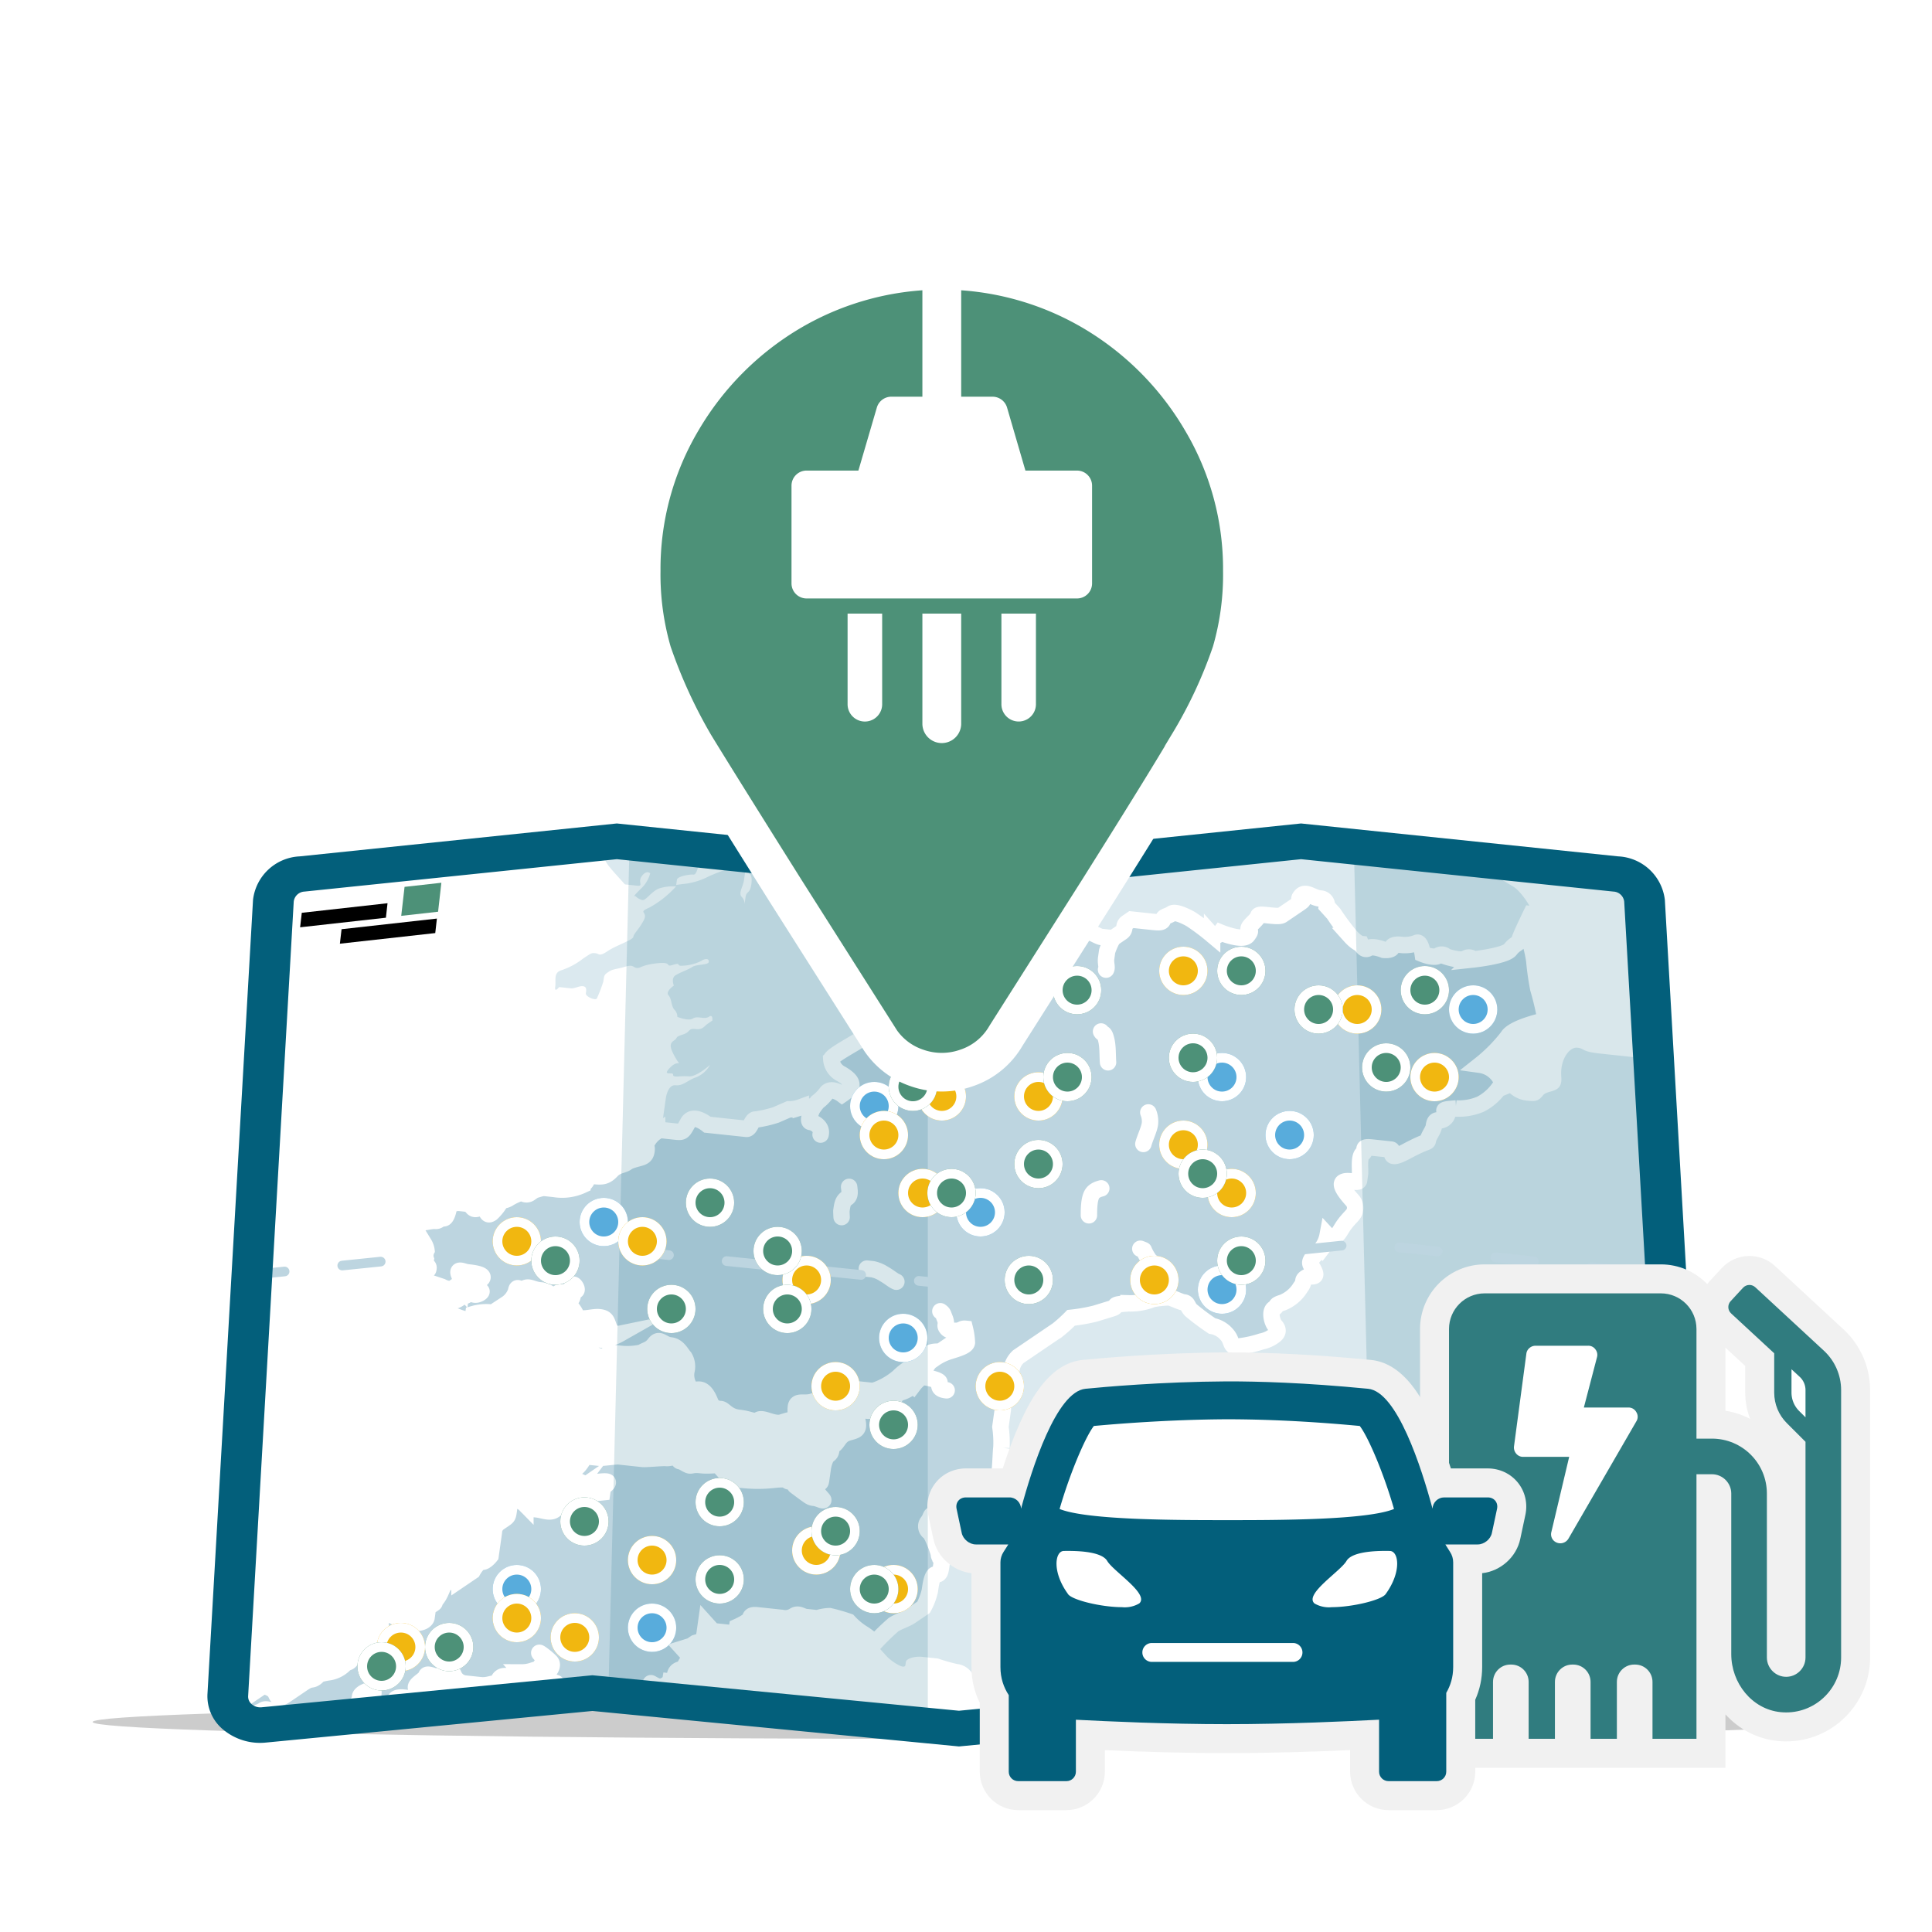 <svg xmlns="http://www.w3.org/2000/svg" xmlns:xlink="http://www.w3.org/1999/xlink" width="200" height="200" viewBox="0 0 200 200"><defs><style>.a{fill:#fff;}.b,.h,.j{fill:none;}.c{fill:#ccc;}.d{clip-path:url(#a);}.e{fill:#dbe9ef;}.f{fill:#bdd5e0;}.f,.g,.h,.m,.n,.o,.q{stroke:#fff;}.f,.j{stroke-miterlimit:10;}.f,.h{stroke-width:1.699px;}.g{fill:#52c8eb;stroke-width:3.399px;}.g,.h,.j{stroke-linecap:round;}.g,.h{stroke-linejoin:round;}.h{stroke-dasharray:3.399 6.798;}.i,.l,.r{fill:#035f7b;}.i{opacity:0.15;}.j{stroke:#bdd5e0;stroke-dasharray:4 6;}.k,.o,.q{fill:#4d9178;}.m{fill:#58acdc;}.n{fill:#f1b710;}.p{fill:#307c7f;}.q{stroke-width:4px;}.s,.t{stroke:none;}.t{fill:#f1f1f1;}.u{filter:url(#b);}</style><clipPath id="a"><path class="a" d="M1198.4,616.47l-34.127-3.293-38.079,3.674-38.079-3.674-34.127,3.293a3.215,3.215,0,0,1-3.754-3.068l4.736-82.25a3.15,3.15,0,0,1,2.981-2.772l32.7-3.381,35.541,3.674L1161.735,525l32.7,3.381a3.149,3.149,0,0,1,2.981,2.772l4.736,82.25C1202.259,615.211,1200.473,616.67,1198.4,616.47Z" transform="translate(-1050.23 -525)"/></clipPath><filter id="b" x="61.375" y="22.987" width="72.232" height="93.016" filterUnits="userSpaceOnUse"><feOffset dy="2" input="SourceAlpha"/><feGaussianBlur stdDeviation="1" result="c"/><feFlood flood-opacity="0.149"/><feComposite operator="in" in2="c"/><feComposite in="SourceGraphic"/></filter></defs><g transform="translate(-256.022 -49.42)"><rect class="b" width="200" height="200" transform="translate(256.022 49.42)"/><path class="a" d="M213.566,190.684c9.159-15.6,10.784-40.575,2.673-66.1-11.873-37.365-40.107-61.743-63.062-54.449-10.382,3.3-17.9,12.514-21.933,25.075a10.362,10.362,0,0,1-11.491,7.137c-24.208-3.891-44.332,1.205-51.559,15.166C57.119,138.9,80.51,173,120.436,193.671s81.271,20.089,92.345-1.3C213.067,191.817,213.325,191.254,213.566,190.684Z" transform="translate(208.476 -0.018)"/><ellipse class="c" cx="90.417" cy="1.75" rx="90.417" ry="1.75" transform="translate(265.606 225.93)"/><g transform="translate(277.491 134.662)"><path class="a" d="M1198.4,616.47l-34.127-3.293-38.079,3.674-38.079-3.674-34.127,3.293a3.215,3.215,0,0,1-3.754-3.068l4.736-82.25a3.15,3.15,0,0,1,2.981-2.772l32.7-3.381,35.541,3.674L1161.735,525l32.7,3.381a3.149,3.149,0,0,1,2.981,2.772l4.736,82.25C1202.258,615.211,1200.473,616.67,1198.4,616.47Z" transform="translate(-1048.392 -523.15)"/><g class="d" transform="translate(1.838 1.85)"><g transform="translate(4.457 -188.825) rotate(7)"><path class="e" d="M60.595,157.668l.764,2.459a4.81,4.81,0,0,0,1.183,1.747c.8.693.386,1.053.784,1.4s.8.695.791,1.046,1.208.334,2.018.322.406-.007.412-.361,1.626-.378,2.442-.744.81-.013,1.221-.373-.006.354-.006.354a7.92,7.92,0,0,1-1.639,1.085c-.816.366-.823.719-1.639,1.085s-.411.359-1.626.379-.816.367-1.215.019l-.8-.693A4.772,4.772,0,0,1,62.1,164c-.392-.7-.784-1.4-1.189-1.394l-.81.013q-.607.01-1.234,1.079c-.419.712.4.347.392.7s-.006.354.392.7a4.842,4.842,0,0,1,.791,1.046,1.4,1.4,0,0,1,.386,1.054c-.013.706.8.693.79,1.046s-.4.007-.809.013-1.2-.687-2.005-1.027-.8-.693-1.594-1.387l-1.2-1.04-2.025.032s-.823.719-.431,1.418-.411.361-.411.361l-.8-.694c-.8-.694-.81.013-1.215.019s-2.031.385-3.246.4-.81.013-1.209-.333-.4-.346-.8-.34-.026,1.413-.026,1.413.405-.007.386,1.053-.418.712-.431,1.419l-.013.706a1,1,0,0,0-.392-.7c-.4-.347.019-1.06.032-1.766l.019-1.059c.006-.354-.4-.348-.8-.342a25.408,25.408,0,0,0-2.86,1.459,7.235,7.235,0,0,1-2.449,1.1c-1.627.38-.816.367-.816.367a10.461,10.461,0,0,1-2.475,2.51c-1.228.726-.007.353-.431,1.419s-.836,1.425-.842,1.779-1.639,1.085-2.462,1.8-.816.367-1.222.373-.4.006-1.227.725a7.425,7.425,0,0,1-2.051,1.445c-.817.366-.425,1.065-.437,1.771s.405-.006.405-.006l1.215-.019c.4-.007.816-.366,1.221-.372s.4.346.392.7,1.2.686,1.208.334a13.9,13.9,0,0,0,.437-1.773c.013-.705.013-.705.424-1.066s.816-.366,1.633-.731.81-.013,1.215-.019.411-.36,2.037-.739.8.341,1.62-.026.4-.006.81-.013a4.785,4.785,0,0,0,2.038-.738c.411-.36.816-.366.809-.013s-1.221.373-1.633.731-1.227.726-1.639,1.086-.019,1.06-.019,1.06-.823.719-.424,1.065.386,1.054.784,1.4a1,1,0,0,1,.392.7s1.208.334,1.62-.026,1.215-.019,1.626-.379.4.346.4.346l-.411.361c-.412.359-.418.712-1.228.724s-.411.36-1.228.727-.411.359-.822.72-.418.712.373,1.758.4-.007-.424,1.067.4.346.392.7.81-.013,1.62-.026,2.05-1.445,2.05-1.445a2.93,2.93,0,0,1-1.24,1.432c-.817.366-1.234,1.079-2.045,1.092s-.836,1.426-.836,1.426l-.032,1.766-.026,1.413c-.006.352,0,0-.411.358a2.893,2.893,0,0,0-.829,1.073c-.418.713-.006.353-.019,1.059s-.418.713-1.234,1.079-.412.361-1.228.726-.823.72-1.234,1.079-.817.365-1.626.378-.006.353-.829,1.074a4.971,4.971,0,0,1-2.848.751l-.809.013c-.4.007-.4.007-1.221.373s0,0-.412.36a.615.615,0,0,1-.81.013,6.224,6.224,0,0,0-1.228.726,1.4,1.4,0,0,1-.816.366,4.98,4.98,0,0,1-.836,1.425c-.411.361-.4.007-.8-.34s-.816.366-1.215.019-.4-.347-1.208-.334a1.982,1.982,0,0,0-1.222.373s-.026,1.413-.431,1.419-.412.359-.816.366-1.221.372-1.626.379-1.234,1.08-1.646,1.439,0,0,.8.34.81-.013,1.209.334.4-.007.4-.007a1.837,1.837,0,0,1,.379,1.407c-.019,1.059.392.7.386,1.053s0,0-.817.365-1.228.726-1.234,1.079,1.613.327,1.613.327l.412-.36,1.613.327s.8.34,1.215-.019a.613.613,0,0,1,.809-.013,3.075,3.075,0,0,0-.379-1.407c-.391-.7.412-.359.817-.365s1.62-.026,1.613.326-.816.366-1.228.726.8.694,1.2.687-.418.713-.816.366-.411.36-.816.366-.418.713-1.633.732.006-.353-.4-.346l-1.215.019c-.81.013-.418.712-.418.712l1.2,1.04,1.62-.026a10.057,10.057,0,0,0,1.613.327c.4-.006.418-.712.418-.712a4.79,4.79,0,0,1,1.626-.38c.81-.013,1.215-.019,1.633-.732s.006-.353.006-.353a2.5,2.5,0,0,0,.836-1.426c.013-.706.405-.007.816-.367s.81-.013,1.62-.026a1.869,1.869,0,0,1,1.209.334,1.394,1.394,0,0,0,.816-.366s1.215-.019,1.227-.726.8.341.4.347-.013.706-.425,1.066.392.7.785,1.4,1.62-.026,2.43-.039.8.34,1.2,1.04,1.209.333,1.613.327l-.4.006a5.312,5.312,0,0,1-1.228.726c-.816.366-1.215.019-2.43.039S36,218.432,36,218.432s.8.34,1.215-.019a2.271,2.271,0,0,1,1.221-.373,6.916,6.916,0,0,0,2.436-.392c.412-.36.817-.366,1.234-1.078s.81-.013,1.62-.026,1.2.686,1.6,1.033a1.873,1.873,0,0,1,.379,1.407,2.336,2.336,0,0,0,.379,1.406c.392.7.8.34,1.208.334s.8.341,1.2,1.04a1.119,1.119,0,0,0,1.2.687c.4-.007.8.693,2.012.674s1.614.328,2.025-.032,1.613.327,2.43-.039.816-.366,1.221-.373.013-.705.026-1.412.817-.366,1.633-.732,1.228-.726,1.235-1.079,1.221-.372,1.228-.725,1.62-.026,1.62-.026l2.025-.032a7.526,7.526,0,0,0,2.462-1.806,5.711,5.711,0,0,1,1.646-1.438c.412-.359.006-.352.829-1.073s1.221-.372,1.633-.731l1.234-1.079a1.233,1.233,0,0,0,.425-1.066c.006-.353.411-.36.411-.36a6.988,6.988,0,0,1,.379,1.407c-.006.353-.823.719-1.639,1.085a5.824,5.824,0,0,0-1.639,1.085c-.411.36-.411.36-.836,1.426s-.418.713-.836,1.426a3.337,3.337,0,0,1-1.639,1.085s-.019,1.059-1.652,1.791-1.215.019-2.031.386-.405.006-.019,1.059-.019,1.059-.836,1.425-.83,1.073-1.241,1.432-.013.706-.424,1.066-.431,1.418-.431,1.418l-.019,1.059c-.013.707-.006.354-.418.713s.386,1.054.784,1.4-.4.007-.81.013-.4.007-1.607-.68,0,0-.4-.346-.4-.347-.8-.34.006-.353-1.62.026a14.986,14.986,0,0,1-3.246.4,2.665,2.665,0,0,1-1.613-.327l-.8-.694c-.4-.346-.81.013-2.025.032s-.816.367-1.62.026-.405.007-.8-.339-.81.013-1.215.019-2.031.385-2.436.391l-1.215.019-1.215.019c-.4.007-1.626.38-2.031.386l-1.215.019a.379.379,0,0,0-.411.359s-.424,1.067-.83,1.074-.418.712-.418.712a6.079,6.079,0,0,0,1.607.681c.4-.007,0,0,1.626-.38s.4.347.392.7l-.006.352-1.627.379a5.287,5.287,0,0,1-1.227.725c-.816.367-.4-.346-.4-.346a7.176,7.176,0,0,0-1.241,1.432c-.418.713-1.221.372-2.031.385s-.81.013-1.209-.334a1.593,1.593,0,0,0-1.208-.333c-.405.007.006-.352-.405.007s-.007.353-.019,1.059-.013.707-.424,1.066l-.411.36a1.234,1.234,0,0,0-.424,1.066l-.045,2.472s-.419.712-.823.719-.83,1.072-.83,1.072l-1.234,1.08a4.641,4.641,0,0,1-1.222.372c-.4.007-.424,1.066-.842,1.779s-.006.352-.418.712-.4.006-.81.013-1.221.373-1.626.379-.013.707-.013.707l2.018.321s-.013.705-1.633.731-.8-.34-1.208-.333-.8-.34-1.208-.333-.823.718-.437,1.772-.418.712-.424,1.064-.412.36-1.633.732,0,0-.425,1.067-.418.712-.829,1.072a2.851,2.851,0,0,1-1.639,1.086c-1.222.371-.817.365-1.228.725s-.4.007-1.228.725L8.57,257.351c-.823.72-.81.013-1.209-.333a2.16,2.16,0,0,0-1.208-.334l-1.646,1.439c-.412.359-.81.013-1.613-.327s-.418.713-.438,1.772L2.43,260.98c-.013.705.8.34,1.209.333s1.626-.378,2.031-.385.013-.706.019-1.06.412-.36.823-.719,1.614.326,1.614.326a17.884,17.884,0,0,0,2.012.675c1.209.334.4.347.8.694a2.6,2.6,0,0,1,.79,1.046c.392.7-.019,1.059.379,1.406s.392.7.8.694a.379.379,0,0,0,.411-.36s.412-.36.019-1.059,1.209.333,1.613.327.412-.36.418-.713l.019-1.059s-.8-.34-.8-.693-1.215.02-1.62.026.411-.36,1.222-.373.816-.366,1.221-.373.006-.353.006-.353l.823-.719c.411-.36,0,0,.013-.706s-.4.007.019-1.06.006-.353.006-.353.006-.353.823-.719.392.7.385,1.053-.411.36-.418.714-.006.353.4-.007a.613.613,0,0,1,.81-.013l1.228-.726s.405-.007.412-.36.816-.366.816-.366a.351.351,0,0,0,.4.347c.4-.007,1.215-.019,1.221-.373a1.159,1.159,0,0,0-.386-1.053c-.4-.347.829-1.073.836-1.426s.81-.013,1.215-.019.4-.006.411-.359.81-.013.817-.366.4.347.4.347a1.429,1.429,0,0,0,1.2.686l1.62-.026c.81-.013,1.221-.372,1.626-.379s.006-.353.418-.713,1.215-.019,2.025-.032.013-.706.013-.706a3.557,3.557,0,0,0,1.221-.373c.817-.366,0,0,.405-.007s.006-.353.418-.713.013-.707-.386-1.053.8.34,1.2.687-.019,1.059-.431,1.42,1.2.686,1.2.686.4-.007-.013.706.8.34,1.209.333a1.545,1.545,0,0,0,.816-.366l.386,1.053.81-.013.81-.013.8.694.8.693c.4.347-.013.706-.019,1.059s.4.348,1.208.334.418-.713.425-1.066.006-.353.418-.713.8.694.379,1.406.4.347.8.341.823-.72.823-.72a1.952,1.952,0,0,0,.431-1.419c.019-1.059.4-.006.816-.366s.013-.706.425-1.066a.446.446,0,0,0,.013-.706l-1.2-1.04c-.8-.694,0,0,.81-.013a.758.758,0,0,0,.823-.72s.4-.007.418-.713.823-.719.823-.719a2.564,2.564,0,0,1,.424-1.066c.418-.713.006-.353-.392-.7l-.4-.346.816-.366.411-.359.816-.367.019-1.06.013-.706.8.693,2.025-.032c.405-.006.418-.712.418-.712s1.227-.725,1.234-1.079.412-.36.817-.366l1.62-.026.809-.013a1.676,1.676,0,0,0,1.222-.372c.411-.36.81-.013,1.215-.019l1.215-.019a4.61,4.61,0,0,1,1.221-.372,19.461,19.461,0,0,1,2.018.321,7.2,7.2,0,0,0,1.6,1.034,7.162,7.162,0,0,1,1.6,1.034l1.2,1.039a4.857,4.857,0,0,0,1.2.688c.8.34.81-.013.81-.013l.006-.354c.007-.353.823-.72,1.633-.733l1.62-.026a19.51,19.51,0,0,0,2.018.321,2.135,2.135,0,0,1,1.607.681c.4.347,2.025-.032,2.43-.039a.858.858,0,0,0,.823-.72,1.158,1.158,0,0,0-.386-1.052,1,1,0,0,1-.392-.7,3.4,3.4,0,0,1-1.208-.333,1.743,1.743,0,0,0-1.626.379l.418-.714a4.786,4.786,0,0,1,1.627-.379c.809-.013,1.221-.372,1.619-.026s1.221-.372,1.221-.372l.81-.013s1.215-.019,1.221-.373.809-.013.809-.013l.81-.013a4.461,4.461,0,0,1,1.613.327,1.162,1.162,0,0,0,1.215-.019,1.25,1.25,0,0,0,.418-.713c.006-.354.4-.007.81-.013s1.633-.732,1.639-1.085,1.626-.38,1.633-.733l.013-.706.81-.013c.4-.006,2.018.321,2.423.315s-.392-.7-.392-.7,3.246-.405,4.461-.424l.81-.013s1.2.687,2.005,1.027.4.347.4.347a1.545,1.545,0,0,1-.816.366.859.859,0,0,0-.823.72c-.007.352.8.693,1.2,1.039a1.371,1.371,0,0,0,1.62-.026,1.234,1.234,0,0,0,.424-1.065c.006-.353,1.626-.379,2.443-.746s1.62-.026,2.031-.386,1.215-.019,1.619-.026l2.025-.032c.4-.007.007-.353.816-.366s.019-1.059.424-1.066.8.693,1.2.686a8.188,8.188,0,0,1,2.822.661c.4.346,3.632.649,4.037.643s.391.7.79,1.046,1.215-.019,2.025-.033.823-.719,1.652-1.792.823-.719,1.228-.726a40.528,40.528,0,0,1,4.063-.77c1.215-.019.816-.366,1.228-.726s1.639-1.085,1.646-1.438.411-.36.411-.36l1.215-.019c1.214-.019.8.341,2.018.321s.81-.013.817-.366a7.112,7.112,0,0,1,.45-2.479c.424-1.065.822-.72,1.646-1.438s2.436-.392,2.848-.751,2.848-.752,3.265-1.465a6.906,6.906,0,0,0,.849-2.132c.006-.352-1.176-2.1-1.157-3.158s.823-.719,1.234-1.079.829-1.073.425-1.066l-1.62.026a15.205,15.205,0,0,1-4.05.065c-1.208-.334-1.221.373-2.038.74a8,8,0,0,1-3.246.4c-1.62.026-1.62.026-2.018-.321a1.3,1.3,0,0,0-.8-.341s2.018.322,2.423.315a1.673,1.673,0,0,0,1.222-.373.447.447,0,0,0,.013-.707,7.186,7.186,0,0,0-1.6-1.033,1.745,1.745,0,0,0-1.626.379,1.161,1.161,0,0,1-1.215.019c-.8-.341-.418.712-1.639,1.084s-.81.013-1.62.026-1.221.373-1.215.019.816-.367,1.227-.725,1.221-.372,1.228-.726,1.222-.372,1.633-.732.4-.006.006-.353-1.62.026-2.025.032l-2.025.032c-.81.013-.412.36-.823.719s-2.019-.321-1.209-.333.816-.366.823-.72.418-.713.829-1.073.81-.013,1.215-.019.8.34,1.209.334.411-.36.823-.719,2.025-.032,2.025-.032a7.3,7.3,0,0,0,1.627-.379c1.221-.372.006-.353-.392-.7s.013-.707.418-.713,1.2.687,1.2.687l1.228-.726a6.563,6.563,0,0,0,.437-1.772c.013-.707-.385-1.053.026-1.413s-.379-1.406-.373-1.759-.816.366-1.626.38a1.262,1.262,0,0,0-1.234,1.078q-.01.53-1.215.019c-.8-.34-.8-.693-.392-.7s2.437-.392,2.437-.392.816-.366.822-.719,1.234-1.078,1.639-1.085.418-.713.418-.713a1.433,1.433,0,0,1,1.2.687c.392.7-.006.353-.013.705s.8.694,1.2.687,1.241-1.431,1.241-1.431,1.639-1.086,2.462-1.8-.8-.341-1.2-.688,1.24-1.431,1.24-1.431l-.392-.7,1.215-.019a13.279,13.279,0,0,0,2.874-2.164c.418-.713,2.867-1.811,3.279-2.17s.462-3.185.469-3.538,2.115-4.977,2.958-6.756-.36-2.465.065-3.531-.347-3.171-1.138-4.219-1.979-2.439-3.169-3.833a4.888,4.888,0,0,0-3.208-1.714A16.511,16.511,0,0,1,146.914,175c-.4-.346-2.025.033-2.828-.307s-2.835.045-3.645.058l-4.86.078c-2.025.032-1.613-.328-2.423-.315s-1.645,1.438-1.273,3.2-1.241,1.432-1.659,2.145-.823.718-1.633.731a3.121,3.121,0,0,1-2.8-1.719,2.865,2.865,0,0,0-2.4-1.375,16.786,16.786,0,0,0,2.488-3.216c.424-1.067,3.683-2.177,3.683-2.177a28.7,28.7,0,0,0-1.157-3.159,28.412,28.412,0,0,1-.758-2.812,13.039,13.039,0,0,0-.771-2.106c-.392-.7.032-1.766.045-2.472s-1.575-2.446-2.378-2.786-3.766-1.783-3.766-1.783l-1.783-1.345s-.787-1.666-1.428-1.656-3.091-.1-3.091-.1a5.475,5.475,0,0,1-1.821.69c-.525-.043-1.906-1.039-2.377-.827a4.218,4.218,0,0,1-1.576.075s1.711-1.044,1.943-.946a16.566,16.566,0,0,0,2.612.722c.409-.007,2.292-.9,3.047-.71s1.842,1.4,2.823,1.991a5.753,5.753,0,0,0,3.079.663c.934-.015,2.69-.348,2.856.157s-.732,1.742.084,1.781,1.053-.17.722-1.183-1.222-3.338-2.434-4.082-3.485-4.065-3.942-4.567a11.958,11.958,0,0,1-.905-4.717,21.617,21.617,0,0,1,2.012-1.558l-.279-.708a14,14,0,0,1-2.434-.878,8.4,8.4,0,0,1-.561-1.262,5.139,5.139,0,0,0-1.321-1.1,3.444,3.444,0,0,1-1.259-1.353,23.261,23.261,0,0,1-.94-2.835,4.864,4.864,0,0,0-1.241-2.371c-.745-.7-.973-1-1.382-.945s-2.893-1.327-3.242-1.372-3.3-1.27-3.766-1.467a24.159,24.159,0,0,0-2.61-.822c-.175,0-.752-.344-.88.268a.947.947,0,0,1-.829.674,5.21,5.21,0,0,1-.446-1.163c-.163-.66-.027-1.73.207-1.733s-.4-.35-1.037-.746a6.959,6.959,0,0,1-1.758-2.771,33.936,33.936,0,0,0-.7-3.346,24.6,24.6,0,0,0-1.846-4.347,3.059,3.059,0,0,1-.839-1.97c-.156-1.015.027-1.475-.483-2.282a7.936,7.936,0,0,1-.85-1.361c-.11-.353-.532.417-.261-1.674a21.59,21.59,0,0,0-.033-4.578,2.98,2.98,0,0,0-.131-2.44c-.68-1.059-.621-1.11-.793-1.259l-.172-.151-1.973-.629a5.744,5.744,0,0,0-.485-1.01c-.08,0-.085.256-1.012-.137a2.316,2.316,0,0,1-1.321-1.118,4.721,4.721,0,0,0-1.374-1.434A6.156,6.156,0,0,1,82.6,91.1c-.337-.708-.484-2.232-.945-2.58s-1.322-1.048-1.557-.993a1.43,1.43,0,0,1-1.862-.275,10.051,10.051,0,0,0-3-1.631c-.232-.048-1.967-.885-1.967-.885l-1.117.476a2.254,2.254,0,0,0-.726-1.769c-.805-.649-1.214-.592-1.507-.536s-1.1-.24-1.341-.006a7.31,7.31,0,0,1-1.471.662l-.419.566c-.418.379-.111,1.111-.453,1.544a1.492,1.492,0,0,1-.761.4l-1.909.574a3.006,3.006,0,0,1-.788.161,3.31,3.31,0,0,1-1.041-.218c-3.587-1.105-7.713-.259-11.358-1.224a.9.9,0,0,1-.3-.121.5.5,0,0,1,.039-.753,1.846,1.846,0,0,1,.865-.37,2.935,2.935,0,0,1,.882-.1c.75.062,1.309.632,2.045.759a3.692,3.692,0,0,0,1.522-.169l3.63-.926a3.172,3.172,0,0,1,.679-.122,2.13,2.13,0,0,0,.444-.025c.377-.093.538-.475.682-.795a9.92,9.92,0,0,1,3.066-3.315,1.985,1.985,0,0,1,1.144-.549,3.912,3.912,0,0,1,.969.232,4.134,4.134,0,0,0,2.449-.455l2.354-.972a2.062,2.062,0,0,0,.75-.441,1.545,1.545,0,0,0,.262-1.2.53.53,0,0,0-.069-.273.675.675,0,0,0-.308-.2,12.737,12.737,0,0,0-2.819-.9,1.883,1.883,0,0,1-.726-.2.849.849,0,0,1-.351-.5A5.861,5.861,0,0,1,67.65,72.4a1.025,1.025,0,0,0-.963-1.107,1.59,1.59,0,0,0-.415.1,18.823,18.823,0,0,0-4.828,2.444,3.984,3.984,0,0,1-3.62.61c.941-.138,1.533-.947,2.17-1.58a13.834,13.834,0,0,1,3.621-2.309,4.881,4.881,0,0,1,2.041-.665,4.8,4.8,0,0,1,1.209.182l1.479.354a1.579,1.579,0,0,0,.976.023c.464-.2.549-.735.847-1.1a3.326,3.326,0,0,1,1.181-.749,8.174,8.174,0,0,0,2.6-1.971,1.684,1.684,0,0,0,.449-.8c.027-.183-.006-.368.01-.552a2.912,2.912,0,0,1,.579-1.2,5.626,5.626,0,0,0,.6-1.264.508.508,0,0,0,.025-.337,1.231,1.231,0,0,0-.144-.208c-.3-.441.207-.98.669-1.326l3.362-2.522a4.085,4.085,0,0,0,1.053-1,1.654,1.654,0,0,0-.089-1.906c.655-.951,1.265-1.849,1.92-2.8a2.345,2.345,0,0,0,.407-.786c.067-.3,0-.615.081-.915a4.942,4.942,0,0,1,.526-.936,4.957,4.957,0,0,0,.223-2.406c.01-2.424,1.682-4.649,3.532-6.513.965-.972,2.047-1.981,2.27-3.237l-1.08-3.446a4.4,4.4,0,0,0-1.919-2.894,3.048,3.048,0,0,0-2.874.154,2.765,2.765,0,0,1-.575.331,2.349,2.349,0,0,1-1.275-.1,10.954,10.954,0,0,0-5.361.428,5.685,5.685,0,0,1-.925.213,5.116,5.116,0,0,1-.764.012L70.755,32.5a2,2,0,0,1-.834-.148,4.467,4.467,0,0,1-.586-.471c-.8-.592-2.033-.208-3.063.074a12.722,12.722,0,0,1-6.322.1,12.386,12.386,0,0,0-3.572-.692,3.973,3.973,0,0,0-3.341,2.109,4.274,4.274,0,0,0-4.025.955,1.756,1.756,0,0,1-.566.444,1.615,1.615,0,0,1-.444.078l-3.948.318c-.142.405-1.068.314-1.1.734a1.561,1.561,0,0,1,.012.253c-.036.155-.24.229-.381.334-.28.206-.324.561-.5.84a2.438,2.438,0,0,1-1.469.816q-.822.221-1.662.383a4.455,4.455,0,0,1-3-.18c.348-.38,1.026-.17,1.571-.246a3.653,3.653,0,0,0,.688-.2,5.464,5.464,0,0,1,2.382-.261,2.185,2.185,0,0,0-.562-1.084c.3-.28.922-.148,1.165-.466a1.172,1.172,0,0,0,.138-.412c.134-.458.633-.757,1.042-1.074a4.338,4.338,0,0,0,1.54-2.243,3.171,3.171,0,0,1-1.333.093,2.95,2.95,0,0,0-1.084-.086,2.273,2.273,0,0,0-.6.277,7.359,7.359,0,0,1-3.336.94c1.231.033,2.072-1.1,3.158-1.638a4.88,4.88,0,0,0,1.691-.922,9.269,9.269,0,0,0,.543-1.092c.219-.351.756-.633,1.111-.4.411.267.2.965.65,1.177a.994.994,0,0,0,.9-.195,9.842,9.842,0,0,0,2.242-2.259L49.174,26.7a.5.5,0,0,0,.119-.214c.042-.244-.342-.384-.6-.285a1.755,1.755,0,0,0-.6.52,1.564,1.564,0,0,1-1.545.511,2.949,2.949,0,0,0-.708-.286,1.764,1.764,0,0,0-.8.254,4.737,4.737,0,0,1-1.907.249,2.1,2.1,0,0,1-1.008-.175,3.541,3.541,0,0,1-.478-.391,1.951,1.951,0,0,0-1.422-.388,11.256,11.256,0,0,0,3.013-.351,2.436,2.436,0,0,0,1.026-.461.714.714,0,0,0,.2-.919c-.13-.181-.381-.3-.433-.51-.059-.237.174-.468.424-.585a6.033,6.033,0,0,0,.767-.324,2.294,2.294,0,0,0,.469-.479,4.763,4.763,0,0,1,1.819-1.3c3.3-1.349,5.515-4.349,8.265-6.452a2.519,2.519,0,0,0,.784-.807A9.28,9.28,0,0,0,56.8,13.4c.431-1.165,2.143-1.436,3.344-2.085a8.041,8.041,0,0,0,2.3-2.14l2.4-2.924c.262-.319.523-.772.234-1.056a2.894,2.894,0,0,1-1.409.171c-.465-.089-.885-.436-.862-.853a1.35,1.35,0,0,1,.215-.562l2.2-3.9a14.778,14.778,0,0,1-6.981-.516l-.71.692a.919.919,0,0,1,.248.86,9.042,9.042,0,0,1-3.63.254,5.331,5.331,0,0,0-2.4-.064,9.921,9.921,0,0,0-1.928,1.336,6.01,6.01,0,0,1-2.4.693,4.25,4.25,0,0,1-1.648-.014,1.218,1.218,0,0,1-.994-1.018c-.207.557-.976.793-1.642.834a4.929,4.929,0,0,0-1.957.284c-.312.162-.558.415-.883.555a3.736,3.736,0,0,1-.942.2A5.909,5.909,0,0,0,36.36,5.514,1.766,1.766,0,0,1,36.8,3.988l-1.95-.725a1.233,1.233,0,0,0-.755-.107,1.172,1.172,0,0,0-.415.256L30.3,6.244c-.1-.688,1.041-1.14,1.067-1.835.021-.551-.643-.885-1.215-1.1L26.1,1.791a1.155,1.155,0,0,0-.794-.092c-.692.259-.159,1.315-.712,1.765a.611.611,0,0,1,.691.793c-.142.4-.568.666-.944.93s-.758.612-.744,1.026c.016.445.476.753.9,1a1.136,1.136,0,0,0-.991.948,1.006,1.006,0,0,0,.855.991,2.488,2.488,0,0,0-2.453,1.8,2.069,2.069,0,0,0,1.682,2.272,5.761,5.761,0,0,1-6.217.707,2.189,2.189,0,0,0,1.195,2.7c.476.222,1.127.423,1.131.9-.4.159-.375.8-.209,1.152s.328.818-.017,1.064a1.092,1.092,0,0,1-.348.14l-1.757.482a.785.785,0,0,0-.282-.9,1.013,1.013,0,0,0-1.068-.03.351.351,0,0,0-.116.107c-.119.209.223.355.443.477a1.712,1.712,0,0,1,.546.611,5.9,5.9,0,0,0,2.145,1.9c.521.276,1.153.558,1.252,1.088a2.735,2.735,0,0,0,.064.5c.155.4.832.592.8,1.022a17.016,17.016,0,0,1-3.318-.514A.538.538,0,0,0,17.5,24.6c-.227.1-.147.39-.219.6-.117.335-.609.413-1,.5s-.844.41-.654.709a1.24,1.24,0,0,1-1.058.4,1.046,1.046,0,0,1-.861-.623c-.1-.273-.065-.6-.273-.82a.9.9,0,0,0-1.267.226,1.379,1.379,0,0,0-.012,1.277,5.293,5.293,0,0,1,.461,1.238,2.993,2.993,0,0,1-.032.761.528.528,0,0,1-.193.414.458.458,0,0,1-.563-.125,1.078,1.078,0,0,1-.175-.535,5.465,5.465,0,0,0-.457-1.478.758.758,0,0,0-.29-.366,1.056,1.056,0,0,0-.437-.1,4.042,4.042,0,0,0-1.219.028,1.221,1.221,0,0,0-.906.672c-.116.325.018.673-.045,1.007-.054.283-.247.543-.289.827a1.085,1.085,0,0,0,.52,1,3.063,3.063,0,0,0,1.206.434,1.084,1.084,0,0,1,.436.14.782.782,0,0,1,.225.315l.685,1.411c-.8.019-1.788.142-2.1.8A1.582,1.582,0,0,0,9.052,34.5a1.925,1.925,0,0,0,.883,1.268,4.882,4.882,0,0,1,.885.337c.277.2.345.551.544.815a1.361,1.361,0,0,0,1.389.424,1.722,1.722,0,0,1,.464-.105c.159,0,.329.113.3.251l-2.225.219A1.328,1.328,0,0,1,10.8,37.7c-.422-.12-.559-.622-.977-.753-.333-.105-.756.058-1.049-.114-.223-.13-.344-.44-.616-.412a.5.5,0,0,0-.25.12A2.542,2.542,0,0,0,7.186,38.5L7.114,39.7c-.02.349.024.788.4.9a3.9,3.9,0,0,0,.914.077c.143.865-.656,1.8-.249,2.592a1.226,1.226,0,0,0,1.04.609,1.374,1.374,0,0,0,1.138-.534,2.608,2.608,0,0,1,.277-.4c.4-.4,1.266-.253,1.576-.708a1.7,1.7,0,0,0,.481.6.769.769,0,0,0,.793.06,1.358,1.358,0,0,0,.352-.414A1.791,1.791,0,0,1,14.96,41.8a10.213,10.213,0,0,1-4.566,2.88.954.954,0,0,0-.587.345.457.457,0,0,0,.192.567,1.779,1.779,0,0,0,.669.238l1.947.412a1.8,1.8,0,0,0-1.407,1.551,3.818,3.818,0,0,1-.683,2,.463.463,0,0,0-.153.225c-.034.238.352.291.622.321a1.339,1.339,0,0,1,1.042.676A3.074,3.074,0,0,0,8.864,52.77a.383.383,0,0,0,0,.357.452.452,0,0,0,.217.139,7.261,7.261,0,0,1,1.3.489c.378.245.59.764.268,1.081a3.684,3.684,0,0,0-2.516-.659.676.676,0,0,0-.417.148.538.538,0,0,0-.119.346,6.719,6.719,0,0,1-.365,1.915,2.692,2.692,0,0,1-1.381,1.492c.177.338.708.36,1.14.351s.972.071,1.071.435c.035.13,0,.27.027.4a.971.971,0,0,0,.393.493,2.794,2.794,0,0,0-1.365.355c-.38.263-.535.819-.18,1.086.125.094.315.173.3.32a.326.326,0,0,1-.1.174,2.212,2.212,0,0,1-1.044.756.628.628,0,0,1-.274.014.931.931,0,0,1-.29-.153,3.13,3.13,0,0,0-2.18-.211A12.42,12.42,0,0,0,.056,63.155a1.224,1.224,0,0,0-.52.384c-.225.355.064.805.471.975a3.58,3.58,0,0,0,1.345.153A9.286,9.286,0,0,1,5.545,65.7c.443-.174.748-.39,1.192-.564a1.4,1.4,0,0,1-1.1,1.169,1.522,1.522,0,0,1-1.562-.545c-.568.8-.042,1.8.482,2.589a1.682,1.682,0,0,0,.849.778,3.028,3.028,0,0,0,.968.027,3.413,3.413,0,0,1,2.191.679,8.873,8.873,0,0,0,.842.685,1.205,1.205,0,0,0,1.1.118,2.026,2.026,0,0,0,.6-.594c.65-.757,1.793-1.133,2.356-1.94a4.438,4.438,0,0,1,.412-.6,3.46,3.46,0,0,1,1.1-.606,8.758,8.758,0,0,0,2.572-2.061l2.561-2.659c-.706.3-.571,1.181-.789,1.836-.278.834-1.225,1.356-1.833,2.053a6.265,6.265,0,0,0-.958,1.688l-1.046,2.4a.538.538,0,0,0-.067.3.552.552,0,0,0,.133.23l.616.753a5.229,5.229,0,0,1-1.246.7,1.248,1.248,0,0,0-.327.166.935.935,0,0,0-.253.408,11.649,11.649,0,0,1-2.085,3.345c-.355.4-.765.856-.674,1.346.059.314.317.566.413.871.167.528-.172,1.077-.3,1.62-.184.784.023,1.711-.63,2.285.538.018,1.255.207,1.182.675-.033.214-.235.376-.416.527a5.5,5.5,0,0,0-2,3.688,9.551,9.551,0,0,0,.209,2.414,6.417,6.417,0,0,0,1.453-.617c-.365.672-.859,1.294-1.156,1.989a2.084,2.084,0,0,0,.1,2.115,1.584,1.584,0,0,0,2.168.22,8.608,8.608,0,0,1-1,1.637c-1.962,3.028-1.07,7.015-3.367,9.867a7.368,7.368,0,0,0-.92,1.2,2.14,2.14,0,0,0,1.531,2.923,2.5,2.5,0,0,1,1.488-1.064,6.2,6.2,0,0,0,1.755-.764c.494-.383.758-1.078.366-1.517-.269-.3-.8-.451-.861-.834a.862.862,0,0,1,.094-.436l.988-2.446a6.23,6.23,0,0,0,.621-2.434c-.015-.546-.182-1.081-.158-1.628a4.036,4.036,0,0,1,1.384-2.554c.736-.721,1.61-1.326,2.358-2.037a1.285,1.285,0,0,0,.521-.932,1.362,1.362,0,0,0-.381-.689A8.908,8.908,0,0,1,15,85.419a1.317,1.317,0,0,0,1.506.054,3.3,3.3,0,0,0,1.04-1.127l-.682,3.2a1.794,1.794,0,0,0-.053.743,2.236,2.236,0,0,0,.341.675,4.859,4.859,0,0,1,.724,2.268l1.385-.636a3.28,3.28,0,0,1,.436-2.569,1.368,1.368,0,0,0,1.221.779,1.463,1.463,0,0,1,.655.074c.211.116.26.361.374.555a1.63,1.63,0,0,0,2.145.234,3.306,3.306,0,0,0,1.239-1.844,12.392,12.392,0,0,0,.653-3.736c-.358,1.207.93,2.5,2.343,2.351l.153-.726q1.95.9,3.8,1.952a8.122,8.122,0,0,1-3.591-.519A2.866,2.866,0,0,0,27.9,86.9a2.121,2.121,0,0,0-1.872,1.36,6.848,6.848,0,0,0-.757,3.116.451.451,0,0,0,.066.285c.064.084.178.127.26.2a.73.73,0,0,1,.164.63l-.183,3.065L27,96.03a.607.607,0,0,1,.309.173.561.561,0,0,1,.04.406A1.82,1.82,0,0,0,28.411,98.4c.315.153.673.233.985.39a3.364,3.364,0,0,1,1.475,2.538,1.205,1.205,0,0,1-.069.974c-.282.4-.908.449-1.382.669-1.1.515-1.216,1.831-1.855,2.771a9.866,9.866,0,0,0-1.2,1.606,3.088,3.088,0,0,0,.164,2.095,3.78,3.78,0,0,0-2.094,1.918,7.485,7.485,0,0,1-1.614,2.306,3.681,3.681,0,0,0-.962.86,1.83,1.83,0,0,0,.283,1.764l1.446,2.633a7.709,7.709,0,0,1-1.412.368l-.836-2.037a1.167,1.167,0,0,0-.422-.606,1.078,1.078,0,0,0-1.337.4,2.22,2.22,0,0,0-.234,1.351,4.519,4.519,0,0,0,.382,1.948,12.345,12.345,0,0,0,1.874,2.021,8.484,8.484,0,0,1,.916,1.364,3.4,3.4,0,0,1,.625,1.762c-.014.366-.148.724-.189,1.09a1.046,1.046,0,0,0,.354,1c.551.393,1.443.044,2.1.293-1.188-1.482-.674-3.583-1.408-5.283l1.634-1.633a.915.915,0,0,1,.3-.228c.366-.145.725.15,1.036.356a11.088,11.088,0,0,0,2.094.774,9.863,9.863,0,0,1,3.166,2.552,5.135,5.135,0,0,0,3.682,1.788,3.062,3.062,0,0,1,.884-3.3,3.977,3.977,0,0,1-1.773-1.465,1.515,1.515,0,0,1,.443-2,.953.953,0,0,1,1.167.5c.093.214.108.451.195.668a.649.649,0,0,0,.545.436c.427.019.826-.473,1.2-.3a.626.626,0,0,1,.244.248l1.08,1.639a.756.756,0,0,0,.227.249c.364.22.843-.14,1.082-.48s.577-.758,1.014-.678a6.136,6.136,0,0,0,1.98,1.271,3.447,3.447,0,0,0,1.3-.786c.252-.062.529-.237.781-.3.149-.036.329-.1.344-.236a.337.337,0,0,0-.1-.226,1.147,1.147,0,0,1-.113-1.167c.778-.07,1.663.217,2.283-.214.124-.087.226-.2.357-.275.509-.3,1.2,0,1.782-.16a1.564,1.564,0,0,0,.992-1.573.9.9,0,0,0-.48-.946,1.983,1.983,0,0,1,1.447-.419l9.685-.192a1.151,1.151,0,0,1-.451,1.181,1.871,1.871,0,0,1-1.322-.1,4.685,4.685,0,0,0-3.6.5,1.709,1.709,0,0,1,.88,1.337,3.546,3.546,0,0,1-1.3.042.8.8,0,0,0-.406,0,.668.668,0,0,0-.2.144l-2.211,2.059a.668.668,0,0,0-.222.3.708.708,0,0,0,.077.389,2.785,2.785,0,0,1-.306,1.931,7.712,7.712,0,0,1-.957,1.816,7.371,7.371,0,0,0-.961,1.259,6.16,6.16,0,0,0-.311,1.5,3.952,3.952,0,0,1-.912,1.83,32.744,32.744,0,0,1,3.543,4.158,1.154,1.154,0,0,1,.252.44,1.37,1.37,0,0,1,0,.4,6.205,6.205,0,0,0,1.114,3.379,2.649,2.649,0,0,0,1.012,1.165,1.772,1.772,0,0,0,2.084-.454c.186.36-.138.764-.276,1.15a1.705,1.705,0,0,0,.434,1.662,6.1,6.1,0,0,0,1.532,1.126,6.038,6.038,0,0,1,1.364-1.974,5.045,5.045,0,0,0,.7-.618.681.681,0,0,0,.107-.805c.526.192.763.78,1.311.924.926.243,1.7-.941,2.679-.9a1.357,1.357,0,0,1,.344,1.69,4.809,4.809,0,0,1-1.283,1.49,2.063,2.063,0,0,0-.6.715,1.712,1.712,0,0,0,.137,1.228l.694,1.843-2.876-.088a.928.928,0,0,0-.513.082.686.686,0,0,0-.26.4,6.529,6.529,0,0,0-.286,2.686,2.637,2.637,0,0,1,.023.732c-.034.2-.122.387-.15.585a1.447,1.447,0,0,0,.788,1.354,5.563,5.563,0,0,0,1.695.578l1.348.3a2.12,2.12,0,0,0-1.824.815,16.574,16.574,0,0,0-1.034,1.656A2.513,2.513,0,0,1,60.595,157.668Z" transform="translate(26.961 17.593)"/><path class="e" d="M9.785,4.208c-.006.353-.032,1.766-.437,1.772s-1.627.379-1.633.733L7.7,7.418A4.628,4.628,0,0,0,6.075,7.8c-.816.366-1.24,1.432-1.645,1.438a1.432,1.432,0,0,1-.8-.34s-.412.359.418-.713A3.4,3.4,0,0,0,4.887,6.4s-.4-.346-.816.367.385,1.053-.424,1.065l-1.215.019-.8-.694C.837,6.468.04,5.775.047,5.423S.869,4.7.869,4.7A1.145,1.145,0,0,1,.477,4c.006-.352-.8-.34-.385-1.053s.418-.713.424-1.066-.392-.7.418-.712A3.46,3.46,0,0,0,2.965.786C3.376.425,3.39-.28,4.193.06s.8.694,1.2,1.041S5,.4,5.781,1.8s.378,1.406.777,1.753.379,1.406.791,1.046.4-.006,1.221-.373a3.56,3.56,0,0,1,1.221-.372Z" transform="translate(57.779 179.493)"/><path class="e" d="M.89.144S-.318-.19.08.156s.392.7.8.693.8.34.81-.013S.89.144.89.144Z" transform="translate(55.341 183.385)"/><path class="e" d="M.927-.007C.515.351-.294.364.1,1.065s.8.34,1.215-.019.412-.36.013-.707Z" transform="translate(74.786 269.368)"/><path class="e" d="M9.274,1.627A8.023,8.023,0,0,1,9.752,3.1a3.682,3.682,0,0,1-.228,1.411l-.471,1.58a4.037,4.037,0,0,1-.639,1.423A13.361,13.361,0,0,1,7.068,8.7c-.38.358-.666.783-1.01,1.166a6.3,6.3,0,0,1-1.987,1.472,2.061,2.061,0,0,0-2.043-.347A17.034,17.034,0,0,1-.1,11.631a2.036,2.036,0,0,0,1.178-1.2,7.643,7.643,0,0,0,.337-1.586,9.459,9.459,0,0,1,.439-1.652,1.283,1.283,0,0,1,.3-.523,2.61,2.61,0,0,1,.761-.384c1.372-.608,1.74-2.157,2.729-3.19.317-.331.7-.611.99-.96.4-.483.594-1.074,1.006-1.549C7.9.29,8.76-.3,9.2.02,9.519.246,9.148,1.22,9.274,1.627Z" transform="translate(53.077 151.215)"/><path class="e" d="M.046,2.066A3.339,3.339,0,0,0,.2,3.83L.964,6.622a1.32,1.32,0,0,0,.314.645,1.684,1.684,0,0,0,.662.322l2.767.881,1.25-1.861a.516.516,0,0,0,.115-.271c0-.186-.206-.309-.322-.464-.381-.5.254-1.182.175-1.79a2.615,2.615,0,0,0-.215-.593C5.518,3,5.533,2.468,5.381,1.968A3.126,3.126,0,0,0,2.694-.019,3.245,3.245,0,0,0,.046,2.066Z" transform="translate(42.593 112.83)"/><path class="e" d="M7.489,1.775a3.01,3.01,0,0,0,.2,1L9.178,7.333c.151.461.266,1.037-.15,1.37a1.641,1.641,0,0,1-.655.26,5.835,5.835,0,0,0-1.356.426,1.5,1.5,0,0,0-.85.976c-.043.244.005.52-.176.714a1,1,0,0,1-.982.1,5.664,5.664,0,0,1-1.558-.718c.168-.444.712-.732.857-1.181.232-.717-.653-1.355-.593-2.092a3.118,3.118,0,0,1,.407-.973.808.808,0,0,0-.075-.968A3.531,3.531,0,0,0,2.811,6.486,4.764,4.764,0,0,1,1.673,7.8a1.726,1.726,0,0,1-1.742.2A5.082,5.082,0,0,1,.49,6.879C1.064,5.678.4,4.324.674,3.051a.564.564,0,0,1,.139-.3A.805.805,0,0,1,1.127,2.6l1.906-.625a1.978,1.978,0,0,0,.575,1.308L6.376.489A1.772,1.772,0,0,1,7.036.007C8.293-.418,7.5,1.348,7.489,1.775Z" transform="translate(20.104 105.747)"/><path class="e" d="M11.26,4.657a1.651,1.651,0,0,0-.744-.38,3.781,3.781,0,0,0-.66.021A3.3,3.3,0,0,1,7.413,2.835L5.282.38A1.129,1.129,0,0,0,4.8,0C4.254-.178,3.707.36,3.12.384l-.09.681a3.618,3.618,0,0,0-1.089-.034,1.113,1.113,0,0,0-.848.561c-.142.329.013.7-.113,1.035-.08.21-.267.393-.289.612a.683.683,0,0,0,.45.612c.255.126.55.18.819.285a8.168,8.168,0,0,1,1.621,1.15,1.867,1.867,0,0,0,1.951.257A1.317,1.317,0,0,1,5.972,5.3a.393.393,0,0,1,.426.2L3.87,7.046C3.133,7.493,2.3,8.113,2.421,8.874L4.227,8.86a1.56,1.56,0,0,0,.125.886A6.642,6.642,0,0,1,.4,10.072a.531.531,0,0,0-.316-.01c-.163.066-.182.259-.168.413A4.882,4.882,0,0,0,.5,12.388a.694.694,0,0,0,.2.255.738.738,0,0,0,.463.094c.87-.058,1.491-.783,2.292-1.108.841-.34,1.827-.215,2.7-.491,1.16-.368,2.062-1.425,3.281-1.415l.387.788a16.636,16.636,0,0,0,2.22-1.049c.249-.142.524-.341.5-.6s-.353-.49-.187-.7a.525.525,0,0,1,.282-.145,15.656,15.656,0,0,1,2.107-.427C14.692,7.6,13.55,6.4,13.376,6.257,12.7,5.7,11.963,5.188,11.26,4.657Z" transform="translate(23.656 83.637)"/><path class="e" d="M3.15,2.532c-1.1.907-1.976,2.244-1.567,3.482A1.269,1.269,0,0,0,.44,6.579,2.805,2.805,0,0,0,.062,7.734,6.724,6.724,0,0,0-.074,9.056,3.389,3.389,0,0,0,.626,11l1.822-.415a.508.508,0,0,0,.249-.107.371.371,0,0,0,.086-.235,5.127,5.127,0,0,1,.548-2.282c.385-.61,1.055-1.064,1.417-1.683a.285.285,0,0,0,.047-.27.356.356,0,0,0-.229-.132,5.491,5.491,0,0,0-1.238-.193A3.059,3.059,0,0,0,4.685,5.2a3.344,3.344,0,0,0,.668-.717C5.79,3.91,8.5.564,7.582,0,6.77-.49,3.668,2.108,3.15,2.532Z" transform="translate(28.813 99.384)"/><path class="e" d="M19.282,13.314c.029.252-.238.48-.523.544A2.07,2.07,0,0,1,17.9,13.8l-1.886-.4.772-1.118c-.273-.42-1.008-.2-1.566-.235a2.691,2.691,0,0,1-1.342-.59c-.514-.354-1.073-.786-1.078-1.366,0-.246.076-.548-.146-.693-.1-.062-.229-.077-.31-.153a.4.4,0,0,1-.09-.31q.01-2.771.067-5.542a1.054,1.054,0,0,0-.086-.544,2.341,2.341,0,0,0-.513-.484A3.9,3.9,0,0,1,11,.827,1.283,1.283,0,0,0,9.582-.041a1.714,1.714,0,0,0-.517.3C8.18.914,7.2,1.8,7.466,2.767c.086.309.3.577.408.88a2.9,2.9,0,0,1,.116,1.037,1.4,1.4,0,0,1-.562,1.342,1.319,1.319,0,0,1-1.158-.054,6.783,6.783,0,0,1-.932-.654c-.453-.324-.981-.565-1.414-.91a1.509,1.509,0,0,1-.678-1.355c-.776,1.111.328,2.558-.188,3.774-.572-.053-1.07-.666-1.579-.411-.536.268-.127.993-.33,1.5A1.155,1.155,0,0,0-.045,9.3a2.268,2.268,0,0,0,1.6,1.306c.714.231,1.489.327,2.175.613l.41-.778a.315.315,0,0,1,.175-.18c.215-.062.286.224.385.4.176.306.661.315,1.059.339a3.914,3.914,0,0,1,2.3.89.275.275,0,0,1,.1.138c.036.173-.244.247-.439.305a1.035,1.035,0,0,0-.553,1.485,3.26,3.26,0,0,0,1.45,1.136.442.442,0,0,0-.144.563,1.383,1.383,0,0,0,.441.464A2.658,2.658,0,0,0,10,16.563a1,1,0,0,0,1.1-.443c.1-.24.052-.567.313-.684a.561.561,0,0,1,.395.009c.841.277,1.085,1.253,1.862,1.645a.325.325,0,0,0,.222.044.272.272,0,0,0,.145-.113,1.885,1.885,0,0,0,.216-.84.743.743,0,0,1,.561-.655c.325-.045.578.2.826.382a2.354,2.354,0,0,0,1.944.321c.046.281-.261.528-.572.626s-.653.11-.95.238a1.631,1.631,0,0,0-.881,1.278,10.115,10.115,0,0,1-.218,1.524c-.251.753-.959,1.456-.782,2.212,1.038-.144,2.246-.394,2.69-1.233.2-.374.2-.805.415-1.171a3.792,3.792,0,0,1,1.475-1.1A6.2,6.2,0,0,0,21.4,15.622c.161-.4.5-1.085.173-1.455C21.189,13.734,19.864,13.518,19.282,13.314Z" transform="translate(15.796 50.247)"/><path class="e" d="M2.6-.017A.835.835,0,0,0,2.147.1L.336.984a.831.831,0,0,0-.263.172c-.22.248.021.606.327.749a4.82,4.82,0,0,1,.938.391c.325.254.385.693.7.957a1.061,1.061,0,0,0,1.184.062,1.464,1.464,0,0,0,.575-.976C4,1.425,4,.169,2.6-.017Z" transform="translate(22.044 70.895)"/><path class="e" d="M1.307,3.314a.545.545,0,0,1,.306-.236,5.071,5.071,0,0,1,.873-.288.336.336,0,0,0,.18-.08.236.236,0,0,0,.04-.167L2.652-.021A2.418,2.418,0,0,0,1.009,1.3c-.09.212-.141.438-.25.644C.572,2.3.215,2.6.166,2.985a4.481,4.481,0,0,1-.016.583c-.065.245-.295.517-.121.71.058.064.158.107.17.19.008.051-.023.1-.027.155-.012.172.24.243.436.247C1.944,4.9,1.062,3.891,1.307,3.314Z" transform="translate(-0.611 71.721)"/><path class="e" d="M3.965,19.091a1.707,1.707,0,0,1-.983-.588A1.7,1.7,0,0,0,2,17.916a1.358,1.358,0,0,1-.446-.06.583.583,0,0,1-.262-.525l-.206-2.122a3.569,3.569,0,0,1,0-1c.172-.921,1.05-1.761.861-2.668-.109-.52-.537-1.12-.109-1.513.227-.207.6-.233.848-.425a.8.8,0,0,0,.105-1.037c-.189-.329-.5-.591-.7-.915A.825.825,0,0,1,2.123,6.6a2.88,2.88,0,0,0,.377-.31.645.645,0,0,0,.094-.424,5.113,5.113,0,0,0-.682-2,1.078,1.078,0,0,0-.2-.3C1.385,3.243.77,3.362.283,3.507c-.626-.656-.2-1.7.473-2.362.414-.4,1.1-.754,1.6-.475.107.059.2.142.308.191a.825.825,0,0,0,.81-.169A1.93,1.93,0,0,0,3.934.028l.167.984a.329.329,0,0,0,.061.167.319.319,0,0,0,.225.089c.809.046.988-1.3,1.8-1.317A.766.766,0,0,1,6.9.795a.38.38,0,0,0,.043.267c.115.14.366.069.565.037a.985.985,0,0,1,1.13.686A.953.953,0,0,1,7.81,2.791a1.611,1.611,0,0,1,.162.726A.669.669,0,0,1,7.5,4.1c-.282.075-.653-.036-.834.168a.382.382,0,0,0,.073.5,2.416,2.416,0,0,1,.388.413.623.623,0,0,1-.067.635,1.2,1.2,0,0,1-1.341.4.879.879,0,0,1-.545-1.111,1.144,1.144,0,0,1-1,.15,2.966,2.966,0,0,1-.884-.475,1.563,1.563,0,0,1,.3,1.329c-.055.23-.163.477-.06.69.207.432.97.3,1.424.541a1.091,1.091,0,0,1,.483.984,3.1,3.1,0,0,0,.1,1.116l-1.98-.209c-.166.343.34.59.681.8a1.432,1.432,0,0,1,.7,1.012,1.769,1.769,0,0,0,.122.68c.154.265.522.4.651.675.3.637-.866,1.18-.9,1.877a.778.778,0,0,1-.044.384c-.132.218-.495.194-.734.325a.7.7,0,0,0-.161.964,2.394,2.394,0,0,1,.446.966c.008.3-.221.591-.186.88s.252.356.36.582C4.649,18.715,4.675,19.163,3.965,19.091Z" transform="translate(0.881 50.696)"/><path class="e" d="M2.821,25.321c.757-.709.9-1.831,1.786-2.421.447-.3,1.02-.411,1.484-.688s.8-.865.461-1.236c-.206-.226-.625-.332-.652-.624l2.8-.058c.136-.529-.251-1.022-.542-1.488s-.467-1.118-.014-1.5A2.243,2.243,0,0,0,10.049,18.6c.037-.406.707-.475,1.15-.361s1.023.247,1.3-.088c.17-.206.122-.5.283-.71.12-.158.336-.243.471-.393.377-.418-.113-1.023-.681-1.175a17.777,17.777,0,0,0,2.12-.473,1.243,1.243,0,0,0,.522-.246.987.987,0,0,0,.244-.566,1.792,1.792,0,0,0-.024-1.109.826.826,0,0,0-1.032-.4c-.037-.335.292-.613.522-.892a1.839,1.839,0,0,0,.3-1.894,6.477,6.477,0,0,1,2.519-.415c.856-.086,1.852-.537,1.879-1.287-.482-.029-.965.091-1.45.1a1.368,1.368,0,0,1-1.24-.49c-.312-.542.243-1.18.8-1.581s1.217-.866,1.18-1.483c-.02-.326-.247-.627-.2-.953.058-.416.546-.736.57-1.155a1.039,1.039,0,0,0-.113-.459A14.438,14.438,0,0,0,17.656-.141L11.787,4.4a2.75,2.75,0,0,1-.869.514,4.2,4.2,0,0,1-.845.112A4.742,4.742,0,0,0,6.745,6.829a.94.94,0,0,0-.239.615,1.255,1.255,0,0,0,.443.662,3.454,3.454,0,0,1,.979,2.31c-.706.135-1.488-.475-2.081-.1-.291.182-.433.565-.783.616a.883.883,0,0,1-.588-.2c-.541-.356-1.132-.851-.981-1.441a1.356,1.356,0,0,0-1.633.37A17.05,17.05,0,0,1,.8,11.025c-.222.2-.5.356-.626.607a1.167,1.167,0,0,0-.089.488,3.41,3.41,0,0,0,.3,1.891,6.2,6.2,0,0,1,.462.729c.265.643-.128,1.388.054,2.055.255.938,1.5,1.347,2.6,1.481a4.519,4.519,0,0,1,1.372.287.949.949,0,0,1,.63,1.007,5.073,5.073,0,0,0-3.2.66.592.592,0,0,1,.24.757,2.035,2.035,0,0,1-.574.7,1.8,1.8,0,0,1-1.022.57c-.4.03-.937-.291-1.11.138-.119.294.394.884.552,1.093A5.743,5.743,0,0,0,2.821,25.321Z" transform="translate(9.342 23.864)"/><path class="e" d="M.313,3.015c-.2-.143-.4-.35-.314-.565.13-.325.772-.31.89-.639C.976,1.57.7,1.333.755,1.085.791.931.948.821,1.1.731a5.877,5.877,0,0,1,2.117-.75.279.279,0,0,1,.175.012.2.2,0,0,1,.084.14,1.989,1.989,0,0,1-.067,1.13c-.153.426-.479.806-.609,1.235-.1.323.084,1.1-.147,1.333C2.123,4.369.74,3.323.313,3.015Z" transform="translate(91.42 10.587)"/><path class="e" d="M1.6,3.129a3.251,3.251,0,0,0-.076-.451,1.208,1.208,0,0,0-.382-.451L.1,1.342A.259.259,0,0,1-.01,1.179c0-.077.065-.142.129-.2A5.038,5.038,0,0,1,1.22.207,2,2,0,0,1,2.57.037C3.44.279,3.9,1.294,4.825,1.28a1.248,1.248,0,0,1-.181,1.386,1,1,0,0,0-.232.321c-.051.166.031.36-.083.5a.8.8,0,0,1-.352.182c-.635.246-.476.527-1.188.427A1.534,1.534,0,0,1,1.6,3.129Z" transform="translate(84.328 8.824)"/><path class="e" d="M2.065,7.528a1.469,1.469,0,0,1-1.255.6A10.739,10.739,0,0,1-.027,3.6,1.333,1.333,0,0,0,1.132,1.791L3.4,1.883a.737.737,0,0,0,.431-.071.552.552,0,0,0,.2-.372L4.359-.035,6.715.082a2.7,2.7,0,0,1,.814.126A1.179,1.179,0,0,1,7.755,2.2a2.529,2.529,0,0,1-2.523.261c-.209.5.243,1.011.732,1.311s1.076.548,1.319,1.025c-.454.373-1.294.362-1.534.862-.2.408.266.875.768.861A1.264,1.264,0,0,0,7.61,5.71a4.391,4.391,0,0,1,2.48.8c-.191.276.171.6.53.641s.735-.065,1.087.008a1.073,1.073,0,0,1,.7,1.477,3.26,3.26,0,0,1-1.4,1.35,1.456,1.456,0,0,1-.662.262A1.349,1.349,0,0,1,9.338,9.67,3.32,3.32,0,0,0,7.927,8.6a4.691,4.691,0,0,0-2.8.413c-.763.26-2.227.656-2.669-.154-.3-.552.108-1.9.106-2.512A3.317,3.317,0,0,1,2.065,7.528Z" transform="translate(85.739 -0.683)"/><g transform="translate(30.158 179.956)"><path class="f" d="M122.97,17.06h0a3.925,3.925,0,0,1-.376-.552,2.863,2.863,0,0,0-2.4-1.374,16.765,16.765,0,0,0,2.488-3.217c.424-1.066,3.684-2.177,3.684-2.177a28.834,28.834,0,0,0-1.156-3.158,28.543,28.543,0,0,1-.759-2.812,12.951,12.951,0,0,0-.771-2.106c-.392-.7.033-1.766.045-2.473a.692.692,0,0,0-.025-.176l-.174,0s-.856,2.484-.862,2.837-.411.36-.829,1.072-3.67,1.472-3.67,1.472a.613.613,0,0,0-.81.013c-.411.36-2.025.032-2.025.032a.612.612,0,0,0-.81.013c-.411.359-1.62.026-1.62.026s-.379-1.407-.79-1.047a3.5,3.5,0,0,1-1.626.379s-.81.013-.817.366-.816.367-.816.367-1.209-.335-1.62.026-.8-.342-.8-.342-.405.006-1.2-.686a25.775,25.775,0,0,1-1.986-2.087l-.8-.693a.7.7,0,0,0-.8-.694c-.81.013-1.607-.68-2.024.032s.809-.013-.013.706L97.958,2.249c-.411.36-2.43.038-2.436.392s-.829,1.073-.836,1.426.4-.007-.013.707-2.835.045-2.835.045-.418.713-.816.366a24.388,24.388,0,0,0-2.4-1.374s-1.607-.68-2.018-.321-.816.366-.823.719-.411.36-1.221.372l-2.025.032-.412.361c-.411.359-.013.706-.424,1.065l-.823.72-1.215.019c-.405.007-1.607-.68-2.019-.321s-.013.707-.424,1.065-1.62.026-1.627.38-1.241,1.431-1.241,1.431-.006.353-.816.366-1.215.019-1.221.373-.019,1.06-.424,1.066l-1.62.026c-.405.006-2.038.738-2.044,1.092s-.411.359-.823.72l-.823.718c-.411.36-.411.36-.431,1.419a6.968,6.968,0,0,1-.444,2.125,1.545,1.545,0,0,1-.817.366l-1.62.026a10.531,10.531,0,0,0-1.627.38,10.554,10.554,0,0,1-1.626.379l-2.429.039a1.247,1.247,0,0,0-.419.712c-.006.353-.829,1.073-1.241,1.432s-2.462,1.805-2.469,2.158a1.838,1.838,0,0,0,1.189,1.393q1.2.51,1.2,1.039c-.006.353-.83,1.073-.83,1.073s-1.2-.687-1.62.026a4.64,4.64,0,0,1-.829,1.072l-.418.713s-.4-.347-1.215.019a3.555,3.555,0,0,1-1.221.373l-1.228.724a11.652,11.652,0,0,1-2.038.739c-.4.007-.424,1.066-.829,1.073L43.992,31l-2.43.039s-1.6-1.034-2.025.032-.424,1.066-1.234,1.079l-1.468.023c-.051,0-.152,0-.357.181a2.874,2.874,0,0,0-.83,1.073c-.418.713-.006.353-.019,1.06s-.418.713-1.235,1.079-.411.36-1.228.725-.822.72-1.234,1.079-.817.365-1.626.379-.007.354-.83,1.073a4.966,4.966,0,0,1-2.848.751l-.81.013c-.4.007-.4.007-1.222.372s0,0-.411.361a.614.614,0,0,1-.81.013,6.213,6.213,0,0,0-1.227.725,1.391,1.391,0,0,1-.816.366A5,5,0,0,1,20.5,42.85c-.411.358-.4.006-.8-.34s-.817.366-1.215.019-.4-.348-1.209-.335a1.982,1.982,0,0,0-1.221.373s-.026,1.412-.431,1.419-.411.36-.817.366-1.221.372-1.626.379-1.234,1.078-1.646,1.439,0,0,.8.34.81-.013,1.209.334.4-.007.4-.007a1.835,1.835,0,0,1,.379,1.407c-.019,1.059.392.7.386,1.053s0,0-.816.366-1.228.726-1.234,1.08,1.613.326,1.613.326l.411-.358,1.614.326s.8.341,1.215-.019a.616.616,0,0,1,.81-.013,3.075,3.075,0,0,0-.379-1.406c-.392-.7.412-.359.816-.366s1.62-.026,1.614.327-.816.366-1.228.726.8.692,1.2.686-.417.713-.816.367-.412.359-.817.365-.418.713-1.633.732.006-.353-.4-.347l-1.215.019c-.81.013-.418.713-.418.713l1.2,1.04,1.62-.026a10.091,10.091,0,0,0,1.614.328c.405-.007.418-.713.418-.713a4.771,4.771,0,0,1,1.626-.38c.81-.013,1.215-.019,1.633-.732s.006-.353.006-.353A2.5,2.5,0,0,0,24,50.561c.013-.707.4-.007.816-.366s.81-.013,1.62-.026a1.864,1.864,0,0,1,1.208.334,1.392,1.392,0,0,0,.817-.366s1.214-.019,1.227-.726.8.34.4.347-.013.707-.425,1.065.393.7.784,1.4,1.62-.026,2.429-.039.8.34,1.2,1.041a.97.97,0,0,0,1.13.4,5.829,5.829,0,0,1-1.15.664c-.816.366-1.215.019-2.429.038S32.8,56.069,32.8,56.069s.8.34,1.215-.019a2.267,2.267,0,0,1,1.222-.373,6.918,6.918,0,0,0,2.437-.392c.411-.36.816-.366,1.234-1.079s.81-.013,1.62-.026,1.2.686,1.6,1.033a1.872,1.872,0,0,1,.379,1.407,2.337,2.337,0,0,0,.379,1.406c.392.7.8.341,1.209.334s.8.34,1.2,1.04a1.119,1.119,0,0,0,1.2.686c.405-.006.8.694,2.012.675s1.613.328,2.025-.032,1.613.328,2.43-.038.817-.367,1.221-.373.013-.706.026-1.412.817-.366,1.633-.732,1.228-.726,1.234-1.079,1.221-.372,1.228-.726,1.62-.026,1.62-.026l2.024-.032A7.508,7.508,0,0,0,64.411,54.5a5.732,5.732,0,0,1,1.646-1.438c.411-.359.006-.352.829-1.073s1.222-.372,1.633-.732l1.235-1.08a1.23,1.23,0,0,0,.424-1.065c.006-.353.411-.36.411-.36a7.025,7.025,0,0,1,.379,1.405c-.006.354-.823.72-1.639,1.086a5.854,5.854,0,0,0-1.639,1.085c-.411.361-.411.361-.836,1.426s-.418.712-.835,1.426a3.343,3.343,0,0,1-1.64,1.085s-.019,1.059-1.651,1.792-1.215.019-2.031.385-.406.007-.019,1.059-.019,1.06-.836,1.427-.83,1.072-1.241,1.431-.013.706-.424,1.066-.431,1.419-.431,1.419l-.019,1.059c-.013.707-.006.353-.418.714s.386,1.053.784,1.4-.4.006-.81.013-.4.006-1.607-.681,0,0-.4-.346-.4-.346-.8-.34.007-.354-1.62.026a15.054,15.054,0,0,1-3.247.4,2.67,2.67,0,0,1-1.613-.327l-.8-.695c-.4-.345-.81.013-2.025.032s-.816.367-1.62.026-.405.006-.8-.339-.81.013-1.215.019-2.031.384-2.436.391l-1.215.019-1.215.019c-.4.007-1.626.38-2.031.386l-1.215.019a.38.38,0,0,0-.412.361s-.425,1.065-.829,1.072-.418.713-.418.713a6.066,6.066,0,0,0,1.607.68c.4-.006,0,0,1.626-.38s.4.347.392.7l-.006.353-1.626.38a5.331,5.331,0,0,1-1.228.725c-.816.366-.4-.347-.4-.347a7.138,7.138,0,0,0-1.241,1.433c-.418.712-1.221.372-2.032.385s-.809.013-1.208-.333a1.59,1.59,0,0,0-1.208-.333c-.405.006.006-.354-.405.006s-.006.353-.019,1.059-.013.706-.424,1.066l-.411.359a1.233,1.233,0,0,0-.424,1.066l-.045,2.472s-.418.714-.823.72-.829,1.073-.829,1.073l-1.234,1.078a4.612,4.612,0,0,1-1.221.373c-.405.007-.425,1.066-.842,1.779s-.006.353-.418.713-.405.007-.81.013-1.221.372-1.626.379-.013.707-.013.707l2.018.32s-.013.707-1.633.732-.8-.34-1.208-.333-.8-.341-1.209-.334-.823.72-.437,1.773-.418.713-.424,1.066-.412.36-1.632.732,0,0-.425,1.066-.418.713-.829,1.072A2.843,2.843,0,0,1,9.474,92.1c-1.221.372-.816.365-1.228.726s-.4.006-1.228.726L5.373,94.989c-.823.72-.81.013-1.209-.333a2.156,2.156,0,0,0-1.208-.334L1.311,95.76C.9,96.119.5,95.773-.3,95.433s-.418.712-.437,1.771l-.026,1.413c-.013.706.8.34,1.209.333s1.626-.379,2.031-.385.013-.706.019-1.059.412-.36.823-.72,1.613.327,1.613.327a17.882,17.882,0,0,0,2.012.675c1.208.333.4.346.8.693a2.609,2.609,0,0,1,.791,1.046c.392.7-.019,1.059.379,1.407s.392.7.8.693a.379.379,0,0,0,.412-.359s.411-.36.019-1.06,1.208.334,1.613.327.412-.36.418-.713l.019-1.059s-.8-.34-.8-.694-1.215.019-1.62.026.412-.359,1.222-.372.817-.366,1.222-.372.006-.354.006-.354l.822-.72c.412-.359,0,0,.013-.705s-.4.007.019-1.06.007-.354.007-.354.006-.352.823-.718.392.7.386,1.053-.412.359-.418.713-.006.353.405-.006a.613.613,0,0,1,.81-.013l1.227-.726s.4-.006.412-.36.817-.365.817-.365a.349.349,0,0,0,.4.346c.405-.007,1.216-.019,1.222-.372a1.161,1.161,0,0,0-.386-1.053c-.4-.348.829-1.072.836-1.426s.81-.013,1.215-.019.405-.007.412-.36.81-.013.816-.366.4.346.4.346a1.427,1.427,0,0,0,1.2.687l1.62-.026c.81-.013,1.222-.373,1.626-.38s.006-.353.418-.712,1.215-.019,2.025-.032.013-.706.013-.706a3.575,3.575,0,0,0,1.221-.373c.816-.366,0,0,.405-.007s.006-.353.418-.713.013-.706-.385-1.053.8.34,1.2.686-.019,1.059-.43,1.419,1.2.687,1.2.687.4-.006-.013.706.8.341,1.208.334A1.54,1.54,0,0,0,35,90.985l.386,1.052.809-.013.81-.013.8.695.8.694c.4.346-.013.706-.019,1.059s.4.347,1.208.334.418-.713.425-1.067.006-.352.418-.712.8.693.379,1.406.4.347.8.341.822-.72.822-.72a1.952,1.952,0,0,0,.431-1.419c.019-1.06.4-.007.817-.366s.013-.706.424-1.065a.446.446,0,0,0,.013-.707l-1.2-1.04c-.8-.694,0,0,.81-.013a.759.759,0,0,0,.823-.72s.4-.006.418-.712S46,87.28,46,87.28a2.559,2.559,0,0,1,.425-1.066c.418-.713.006-.352-.393-.7l-.4-.346.817-.367.412-.359.816-.365.019-1.06.013-.706.8.694,2.025-.032c.4-.007.418-.713.418-.713s1.228-.725,1.234-1.079.412-.36.816-.366l1.62-.026.81-.013a1.671,1.671,0,0,0,1.221-.373c.411-.359.81-.013,1.215-.019l1.215-.019a4.629,4.629,0,0,1,1.222-.372,19.479,19.479,0,0,1,2.018.32,7.158,7.158,0,0,0,1.6,1.034,6.5,6.5,0,0,1,1.355.835h0a25.586,25.586,0,0,1,1.705-2.12c.412-.36,1.228-.725,1.639-1.085L69.854,77.9a6.556,6.556,0,0,0,.437-1.772c.013-.706.033-1.766.438-1.773s.411-.359.424-1.065-.392-.7-.386-1.053a10.768,10.768,0,0,0-1.176-2.1.722.722,0,0,1-.386-1.053c.418-.713.013-.706.829-1.073s1.222-.372,2.038-.739a3.3,3.3,0,0,0,1.228-.726c.412-.36.006-.353,1.234-1.078s.823-.719,1.234-1.079.058-3.177.071-3.885a10.875,10.875,0,0,0-.366-2.113l.032-1.765c.013-.706-.79-1.046-.373-1.759a16.066,16.066,0,0,0,.842-1.779,2.317,2.317,0,0,1,.444-2.126l2.057-1.8,1.646-1.439a15.132,15.132,0,0,0,1.241-1.431,18.162,18.162,0,0,0,2.443-.746l1.633-.731c.816-.367-.4-.347,1.633-.733a6.234,6.234,0,0,0,2.442-.745,10.556,10.556,0,0,1,1.627-.379c.4-.007,1.209.334,1.613.328s.4.347.8.693a24.14,24.14,0,0,0,2.4,1.374,2.605,2.605,0,0,1,1.607.681c.8.693.379,1.406,1.6,1.033a11.717,11.717,0,0,0,2.038-.738,3.307,3.307,0,0,0,1.228-.727q.617-.54.019-1.059c-.4-.347-.785-1.4-.373-1.76s.006-.352.823-.719a3.846,3.846,0,0,0,1.652-1.791c.418-.713.013-.707.424-1.067s1.215-.019.824-.718-.8-.694-.379-1.408.412-.359.829-1.072a3.221,3.221,0,0,0,.431-1.419.614.614,0,0,0,.81-.013c.411-.36.418-.713.836-1.425s.829-1.074.836-1.427a1.16,1.16,0,0,0-.386-1.053c-.4-.346-1.594-1.387-1.183-1.746s1.62-.026,1.627-.379l.013-.707c.006-.351-.373-1.759.039-2.118s-.392-.7.823-.719l2.025-.032c.4-.007-.431,1.419,1.62-.026s2.044-1.092,2.05-1.444.424-1.066.431-1.419.013-.706.418-.713a.858.858,0,0,0,.822-.719c.007-.353-1.208-.334.823-.72a5.79,5.79,0,0,0,2.442-.744,5.334,5.334,0,0,0,1.652-1.791Z"/><path class="g" d="M.927-.007C.515.351-.294.364.1,1.065s.8.34,1.215-.019.412-.36.013-.707Z" transform="translate(44.628 89.412)"/><path class="h" d="M.625,0A7.385,7.385,0,0,0,.195,1.414l-.013.706C.169,2.827.567,3.173.156,3.533S.124,5.3.117,5.652s.4-.007.392.7L.483,7.764C.477,8.117.059,8.83.451,9.53s.405-.006.791,1.046S1.595,13.4,2,13.39a8.444,8.444,0,0,1,2.79,2.426c.392.7.8.694,1.2,1.04a2.437,2.437,0,0,1,.778,1.752c-.013.706-.437,1.772-.45,2.479a20.981,20.981,0,0,1-.855,2.485c-.007.353-.007.353-.418.713L3.8,25.363c-.411.36-1.626.38-2.044,1.092s-.045,2.473-.052,2.825,2.4,1.374,2.8,1.721.4.346,1.208.333a9.084,9.084,0,0,1,2.018.322A4.817,4.817,0,0,0,8.529,32.7a13.645,13.645,0,0,0,2.411,1.021l.8.693L11.7,36.358" transform="translate(80.246 6.763)"/><path class="h" d="M.19,0S-.24,1.418.164,1.412s1.209.333,1.2,1.04S.936,3.517,1.335,3.864,2.523,5.258,2.929,5.251s.4-.006.8.34A4.405,4.405,0,0,1,4.914,7.336c-.006.354.386,1.055-.026,1.414s-.418.713-.431,1.418a13.322,13.322,0,0,0,.373,1.759c-.006.353-.411.36-.019,1.059s.373,1.76,1.176,2.1.8.694,1.2.687L8.4,15.755a3.4,3.4,0,0,1,1.208.333c.8.34,1.2.686,1.607.68a28.041,28.041,0,0,1,2.822.661s-1.62.026.386,1.054,1.607.68,2,1.38-.013.706.386,1.052,1.62-.026,1.62-.026" transform="translate(51.953 28.048)"/><path class="h" d="M0,0S2.007.044,2,.4s-.013.706.8.694S4.019.718,4.822,1.058s1.215-.019,2.012.675a4.8,4.8,0,0,0,2.008.909" transform="translate(66.66 54.217)"/></g></g></g><path class="i" d="M1097.2,525l-2.2,88.178,33.067,3.674V528.674Z" transform="translate(-1053.49 -523.15)"/><path class="i" d="M1217.1,613.4l-4.112-82.25a2.939,2.939,0,0,0-2.589-2.772L1182,525l2.2,88.178,29.634,3.293A2.939,2.939,0,0,0,1217.1,613.4Z" transform="translate(-1063.336 -523.15)"/><path class="j" d="M1053.192,584.966l32.1-3.3,41.683,4.29,41.683-4.29,32.1,3.3" transform="translate(-1049.178 -538.176)"/><g transform="translate(9.599 6.141)"><path d="M1060.964,534.714l-.172,1.5,8.88-.992.169-1.5Z" transform="translate(-1060.792 -531.604)"/><path class="k" d="M1075.381,531.265l-.345,3,3.816-.427.339-3Z" transform="translate(-1064.569 -530.839)"/><path d="M1066.567,536.984l-.173,1.5,9.873-1.1.169-1.5Z" transform="translate(-1062.277 -532.176)"/></g><path class="l" d="M1125.531,618.033l-.233-.024-37.711-3.651-33.772,3.269a5.966,5.966,0,0,1-4.363-1.269,4.479,4.479,0,0,1-1.718-3.716l4.719-82.25a5.1,5.1,0,0,1,4.827-4.5l32.835-3.407,35.414,3.674,35.414-3.674,32.836,3.407a5.1,5.1,0,0,1,4.826,4.5l4.719,82.25a4.479,4.479,0,0,1-1.718,3.716,5.966,5.966,0,0,1-4.363,1.269l-33.771-3.269Zm-37.944-7.372.233.023,37.711,3.651,37.944-3.674.233.023,34,3.292a1.359,1.359,0,0,0,1.008-.292,1.033,1.033,0,0,0,.4-.858l-4.719-82.25a1.176,1.176,0,0,0-1.114-1.04l-32.337-3.354-35.414,3.674-35.414-3.674-32.337,3.354a1.176,1.176,0,0,0-1.114,1.04l-4.72,82.25a1.034,1.034,0,0,0,.4.858,1.363,1.363,0,0,0,1.007.292Z" transform="translate(-1047.729 -522.482)"/></g><g transform="translate(313.099 145.269)"><g class="m" transform="translate(73.924 19.152)"><circle class="s" cx="2.5" cy="2.5" r="2.5"/><circle class="b" cx="2.5" cy="2.5" r="2"/></g><g class="m" transform="translate(92.924 6.152)"><circle class="s" cx="2.5" cy="2.5" r="2.5"/><circle class="b" cx="2.5" cy="2.5" r="2"/></g><g class="m" transform="translate(66.924 13.152)"><circle class="s" cx="2.5" cy="2.5" r="2.5"/><circle class="b" cx="2.5" cy="2.5" r="2"/></g><g class="m" transform="translate(2.924 28.152)"><circle class="s" cx="2.5" cy="2.5" r="2.5"/><circle class="b" cx="2.5" cy="2.5" r="2"/></g><g class="m" transform="translate(33.924 40.152)"><circle class="s" cx="2.5" cy="2.5" r="2.5"/><circle class="b" cx="2.5" cy="2.5" r="2"/></g><g class="m" transform="translate(30.924 16.152)"><circle class="s" cx="2.5" cy="2.5" r="2.5"/><circle class="b" cx="2.5" cy="2.5" r="2"/></g><g class="m" transform="translate(41.924 27.152)"><circle class="s" cx="2.5" cy="2.5" r="2.5"/><circle class="b" cx="2.5" cy="2.5" r="2"/></g><g class="m" transform="translate(66.924 35.152)"><circle class="s" cx="2.5" cy="2.5" r="2.5"/><circle class="b" cx="2.5" cy="2.5" r="2"/></g><g class="m" transform="translate(7.924 70.152)"><circle class="s" cx="2.5" cy="2.5" r="2.5"/><circle class="b" cx="2.5" cy="2.5" r="2"/></g><g class="m" transform="translate(-6.076 66.152)"><circle class="s" cx="2.5" cy="2.5" r="2.5"/><circle class="b" cx="2.5" cy="2.5" r="2"/></g><g class="n" transform="translate(23.924 34.152)"><circle class="s" cx="2.5" cy="2.5" r="2.5"/><circle class="b" cx="2.5" cy="2.5" r="2"/></g><g class="n" transform="translate(6.924 30.152)"><circle class="s" cx="2.5" cy="2.5" r="2.5"/><circle class="b" cx="2.5" cy="2.5" r="2"/></g><g class="n" transform="translate(-6.076 30.152)"><circle class="s" cx="2.5" cy="2.5" r="2.5"/><circle class="b" cx="2.5" cy="2.5" r="2"/></g><g class="n" transform="translate(32.924 66.152)"><circle class="s" cx="2.5" cy="2.5" r="2.5"/><circle class="b" cx="2.5" cy="2.5" r="2"/></g><g class="n" transform="translate(26.924 45.152)"><circle class="s" cx="2.5" cy="2.5" r="2.5"/><circle class="b" cx="2.5" cy="2.5" r="2"/></g><g class="n" transform="translate(24.924 62.152)"><circle class="s" cx="2.5" cy="2.5" r="2.5"/><circle class="b" cx="2.5" cy="2.5" r="2"/></g><g class="n" transform="translate(7.924 63.152)"><circle class="s" cx="2.5" cy="2.5" r="2.5"/><circle class="b" cx="2.5" cy="2.5" r="2"/></g><g class="n" transform="translate(-18.076 72.152)"><circle class="s" cx="2.5" cy="2.5" r="2.5"/><circle class="b" cx="2.5" cy="2.5" r="2"/></g><g class="n" transform="translate(-6.076 69.152)"><circle class="s" cx="2.5" cy="2.5" r="2.5"/><circle class="b" cx="2.5" cy="2.5" r="2"/></g><g class="n" transform="translate(-0.076 71.152)"><circle class="s" cx="2.5" cy="2.5" r="2.5"/><circle class="b" cx="2.5" cy="2.5" r="2"/></g><g class="n" transform="translate(59.924 34.152)"><circle class="s" cx="2.5" cy="2.5" r="2.5"/><circle class="b" cx="2.5" cy="2.5" r="2"/></g><g class="n" transform="translate(67.924 25.152)"><circle class="s" cx="2.5" cy="2.5" r="2.5"/><circle class="b" cx="2.5" cy="2.5" r="2"/></g><g class="n" transform="translate(62.924 20.152)"><circle class="s" cx="2.5" cy="2.5" r="2.5"/><circle class="b" cx="2.5" cy="2.5" r="2"/></g><g class="n" transform="translate(80.924 6.152)"><circle class="s" cx="2.5" cy="2.5" r="2.5"/><circle class="b" cx="2.5" cy="2.5" r="2"/></g><g class="n" transform="translate(88.924 13.152)"><circle class="s" cx="2.5" cy="2.5" r="2.5"/><circle class="b" cx="2.5" cy="2.5" r="2"/></g><g class="n" transform="translate(47.924 15.152)"><circle class="s" cx="2.5" cy="2.5" r="2.5"/><circle class="b" cx="2.5" cy="2.5" r="2"/></g><g class="n" transform="translate(37.924 15.152)"><circle class="s" cx="2.5" cy="2.5" r="2.5"/><circle class="b" cx="2.5" cy="2.5" r="2"/></g><g class="n" transform="translate(31.924 19.152)"><circle class="s" cx="2.5" cy="2.5" r="2.5"/><circle class="b" cx="2.5" cy="2.5" r="2"/></g><g class="n" transform="translate(35.924 25.152)"><circle class="s" cx="2.5" cy="2.5" r="2.5"/><circle class="b" cx="2.5" cy="2.5" r="2"/></g><g class="n" transform="translate(43.924 45.152)"><circle class="s" cx="2.5" cy="2.5" r="2.5"/><circle class="b" cx="2.5" cy="2.5" r="2"/></g><g class="n" transform="translate(62.924 2.152)"><circle class="s" cx="2.5" cy="2.5" r="2.5"/><circle class="b" cx="2.5" cy="2.5" r="2"/></g><g class="o" transform="translate(83.924 12.152)"><circle class="s" cx="2.5" cy="2.5" r="2.5"/><circle class="b" cx="2.5" cy="2.5" r="2"/></g><g class="o" transform="translate(87.924 4.152)"><circle class="s" cx="2.5" cy="2.5" r="2.5"/><circle class="b" cx="2.5" cy="2.5" r="2"/></g><g class="o" transform="translate(47.924 22.152)"><circle class="s" cx="2.5" cy="2.5" r="2.5"/><circle class="b" cx="2.5" cy="2.5" r="2"/></g><g class="o" transform="translate(34.924 14.152)"><circle class="s" cx="2.5" cy="2.5" r="2.5"/><circle class="b" cx="2.5" cy="2.5" r="2"/></g><g class="o" transform="translate(38.924 25.152)"><circle class="s" cx="2.5" cy="2.5" r="2.5"/><circle class="b" cx="2.5" cy="2.5" r="2"/></g><g class="o" transform="translate(46.924 34.152)"><circle class="s" cx="2.5" cy="2.5" r="2.5"/><circle class="b" cx="2.5" cy="2.5" r="2"/></g><g class="o" transform="translate(13.924 26.152)"><circle class="s" cx="2.5" cy="2.5" r="2.5"/><circle class="b" cx="2.5" cy="2.5" r="2"/></g><g class="o" transform="translate(9.924 37.152)"><circle class="s" cx="2.5" cy="2.5" r="2.5"/><circle class="b" cx="2.5" cy="2.5" r="2"/></g><g class="o" transform="translate(-2.076 32.152)"><circle class="s" cx="2.5" cy="2.5" r="2.5"/><circle class="b" cx="2.5" cy="2.5" r="2"/></g><g class="o" transform="translate(32.924 49.152)"><circle class="s" cx="2.5" cy="2.5" r="2.5"/><circle class="b" cx="2.5" cy="2.5" r="2"/></g><g class="o" transform="translate(14.924 57.152)"><circle class="s" cx="2.5" cy="2.5" r="2.5"/><circle class="b" cx="2.5" cy="2.5" r="2"/></g><g class="o" transform="translate(14.924 65.152)"><circle class="s" cx="2.5" cy="2.5" r="2.5"/><circle class="b" cx="2.5" cy="2.5" r="2"/></g><g class="o" transform="translate(26.924 60.152)"><circle class="s" cx="2.5" cy="2.5" r="2.5"/><circle class="b" cx="2.5" cy="2.5" r="2"/></g><g class="o" transform="translate(30.924 66.152)"><circle class="s" cx="2.5" cy="2.5" r="2.5"/><circle class="b" cx="2.5" cy="2.5" r="2"/></g><g class="o" transform="translate(21.924 37.152)"><circle class="s" cx="2.5" cy="2.5" r="2.5"/><circle class="b" cx="2.5" cy="2.5" r="2"/></g><g class="o" transform="translate(20.924 31.152)"><circle class="s" cx="2.5" cy="2.5" r="2.5"/><circle class="b" cx="2.5" cy="2.5" r="2"/></g><g class="o" transform="translate(63.924 11.152)"><circle class="s" cx="2.5" cy="2.5" r="2.5"/><circle class="b" cx="2.5" cy="2.5" r="2"/></g><g class="o" transform="translate(68.924 2.152)"><circle class="s" cx="2.5" cy="2.5" r="2.5"/><circle class="b" cx="2.5" cy="2.5" r="2"/></g><g class="o" transform="translate(51.924 4.152)"><circle class="s" cx="2.5" cy="2.5" r="2.5"/><circle class="b" cx="2.5" cy="2.5" r="2"/></g><g class="o" transform="translate(-13.076 72.152)"><circle class="s" cx="2.5" cy="2.5" r="2.5"/><circle class="b" cx="2.5" cy="2.5" r="2"/></g><g class="o" transform="translate(-20.076 74.152)"><circle class="s" cx="2.5" cy="2.5" r="2.5"/><circle class="b" cx="2.5" cy="2.5" r="2"/></g><g class="o" transform="translate(0.924 59.152)"><circle class="s" cx="2.5" cy="2.5" r="2.5"/><circle class="b" cx="2.5" cy="2.5" r="2"/></g><g class="o" transform="translate(50.924 13.152)"><circle class="s" cx="2.5" cy="2.5" r="2.5"/><circle class="b" cx="2.5" cy="2.5" r="2"/></g><g class="o" transform="translate(64.924 23.152)"><circle class="s" cx="2.5" cy="2.5" r="2.5"/><circle class="b" cx="2.5" cy="2.5" r="2"/></g><g class="o" transform="translate(68.924 32.152)"><circle class="s" cx="2.5" cy="2.5" r="2.5"/><circle class="b" cx="2.5" cy="2.5" r="2"/></g><g class="o" transform="translate(76.924 6.152)"><circle class="s" cx="2.5" cy="2.5" r="2.5"/><circle class="b" cx="2.5" cy="2.5" r="2"/></g></g><g transform="translate(346.206 105.438)"><g class="p" transform="translate(-1130.56 -2465.017)"><path class="s" d="M 1217.494 2590.499 L 1215.994 2590.499 L 1211.442 2590.499 L 1209.942 2590.499 L 1209.942 2588.999 L 1209.942 2583.11 C 1209.942 2582.947 1209.811 2582.814 1209.649 2582.814 L 1209.547 2582.814 C 1209.385 2582.814 1209.254 2582.947 1209.254 2583.11 L 1209.254 2588.999 L 1209.254 2590.499 L 1207.754 2590.499 L 1205.031 2590.499 L 1203.531 2590.499 L 1203.531 2588.999 L 1203.531 2583.11 C 1203.531 2582.947 1203.399 2582.814 1203.237 2582.814 L 1203.135 2582.814 C 1202.973 2582.814 1202.841 2582.947 1202.841 2583.11 L 1202.841 2588.999 L 1202.841 2590.499 L 1201.341 2590.499 L 1198.621 2590.499 L 1197.121 2590.499 L 1197.121 2588.999 L 1197.121 2583.11 C 1197.121 2582.947 1196.989 2582.814 1196.828 2582.814 L 1196.725 2582.814 C 1196.563 2582.814 1196.432 2582.947 1196.432 2583.11 L 1196.432 2588.999 L 1196.432 2590.499 L 1194.932 2590.499 L 1190.377 2590.499 L 1188.877 2590.499 L 1188.877 2588.999 L 1188.877 2546.579 C 1188.877 2543.717 1191.205 2541.387 1194.066 2541.387 L 1212.308 2541.387 C 1215.168 2541.387 1217.494 2543.717 1217.494 2546.579 L 1217.494 2556.425 L 1217.596 2556.425 C 1221.559 2556.425 1224.783 2559.648 1224.783 2563.61 L 1224.783 2580.582 C 1224.783 2580.853 1225.011 2581.082 1225.281 2581.082 C 1225.552 2581.082 1225.781 2580.853 1225.781 2580.582 L 1225.781 2558.875 L 1224.295 2557.391 C 1223.164 2556.259 1222.541 2554.755 1222.541 2553.155 L 1222.541 2549.745 L 1218.56 2546.064 C 1218.089 2545.629 1217.815 2545.034 1217.792 2544.392 C 1217.768 2543.752 1217.996 2543.143 1218.432 2542.675 L 1219.717 2541.285 L 1219.719 2541.283 L 1219.721 2541.281 C 1220.173 2540.795 1220.813 2540.516 1221.475 2540.516 C 1222.079 2540.516 1222.656 2540.742 1223.101 2541.152 L 1230.207 2547.725 C 1231.644 2549.055 1232.468 2550.941 1232.468 2552.899 L 1232.468 2580.582 C 1232.468 2582.498 1231.721 2584.302 1230.363 2585.66 C 1229.005 2587.02 1227.201 2587.768 1225.284 2587.768 C 1225.284 2587.768 1225.284 2587.768 1225.283 2587.768 C 1225.035 2587.768 1224.783 2587.755 1224.534 2587.73 C 1222.73 2587.545 1221.077 2586.647 1219.877 2585.201 C 1218.729 2583.816 1218.096 2582.055 1218.096 2580.243 L 1218.096 2563.61 C 1218.096 2563.34 1217.867 2563.112 1217.596 2563.112 L 1217.494 2563.112 L 1217.494 2588.999 L 1217.494 2590.499 Z"/><path class="t" d="M 1221.475 2542.016 C 1221.235 2542.016 1220.996 2542.113 1220.818 2542.303 L 1219.53 2543.697 C 1219.192 2544.058 1219.215 2544.627 1219.579 2544.962 L 1224.041 2549.09 L 1224.041 2553.155 C 1224.041 2554.354 1224.507 2555.481 1225.355 2556.329 L 1227.281 2558.252 L 1227.281 2580.582 C 1227.281 2581.683 1226.383 2582.582 1225.281 2582.582 C 1224.182 2582.582 1223.283 2581.683 1223.283 2580.582 L 1223.283 2563.61 C 1223.283 2560.471 1220.739 2557.925 1217.596 2557.925 L 1215.994 2557.925 L 1215.994 2546.579 C 1215.994 2544.54 1214.343 2542.887 1212.308 2542.887 L 1194.066 2542.887 C 1192.029 2542.887 1190.377 2544.54 1190.377 2546.579 L 1190.377 2588.999 L 1194.932 2588.999 L 1194.932 2583.11 C 1194.932 2582.118 1195.734 2581.314 1196.725 2581.314 L 1196.828 2581.314 C 1197.816 2581.314 1198.621 2582.118 1198.621 2583.11 L 1198.621 2588.999 L 1201.341 2588.999 L 1201.341 2583.11 C 1201.341 2582.118 1202.146 2581.314 1203.135 2581.314 L 1203.237 2581.314 C 1204.229 2581.314 1205.031 2582.118 1205.031 2583.11 L 1205.031 2588.999 L 1207.754 2588.999 L 1207.754 2583.11 C 1207.754 2582.118 1208.555 2581.314 1209.547 2581.314 L 1209.649 2581.314 C 1210.641 2581.314 1211.442 2582.118 1211.442 2583.11 L 1211.442 2588.999 L 1215.994 2588.999 L 1215.994 2561.612 L 1217.596 2561.612 C 1218.697 2561.612 1219.596 2562.513 1219.596 2563.61 L 1219.596 2580.243 C 1219.596 2583.22 1221.728 2585.935 1224.687 2586.238 C 1224.888 2586.258 1225.087 2586.268 1225.284 2586.268 C 1228.419 2586.268 1230.968 2583.715 1230.968 2580.582 L 1230.968 2552.899 C 1230.968 2551.352 1230.322 2549.876 1229.188 2548.826 L 1222.084 2542.255 C 1221.911 2542.095 1221.693 2542.016 1221.475 2542.016 M 1221.475 2539.016 L 1221.475 2539.016 L 1221.475 2539.016 C 1222.457 2539.016 1223.396 2539.383 1224.118 2540.05 L 1231.225 2546.624 C 1232.969 2548.237 1233.968 2550.524 1233.968 2552.899 L 1233.968 2580.582 C 1233.968 2585.371 1230.072 2589.268 1225.284 2589.268 C 1224.984 2589.268 1224.68 2589.253 1224.381 2589.222 C 1222.318 2589.011 1220.42 2588.039 1218.994 2586.471 L 1218.994 2588.999 L 1218.994 2591.999 L 1215.994 2591.999 L 1211.442 2591.999 L 1208.442 2591.999 L 1207.754 2591.999 L 1205.031 2591.999 L 1202.031 2591.999 L 1201.341 2591.999 L 1198.621 2591.999 L 1195.621 2591.999 L 1194.932 2591.999 L 1190.377 2591.999 L 1187.377 2591.999 L 1187.377 2588.999 L 1187.377 2546.579 C 1187.377 2542.889 1190.378 2539.887 1194.066 2539.887 L 1212.308 2539.887 C 1214.188 2539.887 1215.889 2540.668 1217.105 2541.922 C 1217.175 2541.832 1217.25 2541.744 1217.328 2541.659 L 1218.615 2540.267 L 1218.619 2540.262 L 1218.623 2540.258 C 1219.358 2539.469 1220.398 2539.016 1221.475 2539.016 Z M 1221.041 2550.401 L 1218.994 2548.509 L 1218.994 2555.038 C 1219.9 2555.185 1220.76 2555.472 1221.549 2555.877 C 1221.215 2555.021 1221.041 2554.102 1221.041 2553.155 L 1221.041 2550.401 Z"/></g><path class="a" d="M1215.5,2561.491l-7.032,12.148a.98.98,0,0,1-1.6.118.932.932,0,0,1-.159-.84l1.837-7.75h-4.755a.905.905,0,0,1-.717-.317.98.98,0,0,1-.241-.761l1.278-9.586a.908.908,0,0,1,.32-.6.956.956,0,0,1,.638-.238h5.436a.892.892,0,0,1,.759.38.909.909,0,0,1,.159.817l-1.358,5.2h4.593a.911.911,0,0,1,.84.479A.889.889,0,0,1,1215.5,2561.491Zm16.849-1.074a2.686,2.686,0,0,1-.789-1.906V2556.1l.85.786a1.865,1.865,0,0,1,.6,1.371v2.818Z" transform="translate(-1136.289 -2470.373)"/></g><g transform="translate(-5168.602 -3317.593)"><g class="u" transform="matrix(1, 0, 0, 1, 5424.62, 3367.01)"><path class="q" d="M668.016,2462.91a31.7,31.7,0,0,0-11.341-11.347,30.855,30.855,0,0,0-31.116,0,31.787,31.787,0,0,0-11.347,11.347A30.078,30.078,0,0,0,610,2478.471a28.917,28.917,0,0,0,1.136,8.425,52.687,52.687,0,0,0,4.372,9.559q2.272,3.729,9.4,15.075l9.563,15.071a7.412,7.412,0,0,0,4.05,3.317,7.724,7.724,0,0,0,5.186,0,7.4,7.4,0,0,0,4.051-3.317l9.563-15.071q7.133-11.343,9.4-15.236a48.4,48.4,0,0,0,4.378-9.4,28.757,28.757,0,0,0,1.135-8.425A30.033,30.033,0,0,0,668.016,2462.91Z" transform="translate(-543.62 -2421.37)"/></g><path class="a" d="M13.548,47.751V35.858H10.3A1.567,1.567,0,0,1,8.8,34.732l-1.9-6.521H1.561A1.562,1.562,0,0,1,0,26.65V16.533a1.559,1.559,0,0,1,1.561-1.56H29.551a1.56,1.56,0,0,1,1.564,1.56V26.65a1.562,1.562,0,0,1-1.564,1.562H24.19l-1.909,6.521a1.561,1.561,0,0,1-1.5,1.126H17.566V47.751Zm8.181-34.346V4.022a1.79,1.79,0,0,1,3.58,0v9.384Zm-8.181,0V2.011a2.009,2.009,0,1,1,4.018,0V13.406Zm-7.737,0V4.022a1.787,1.787,0,1,1,3.574,0v9.384Z" transform="translate(5537.675 3443.938) rotate(180)"/></g><g transform="translate(355.022 192.42)"><g class="r" transform="translate(-6319.999 3693)"><path class="s" d="M 6369.729 -3650.116 L 6364.74 -3650.116 C 6363.373 -3650.116 6362.26 -3651.227 6362.26 -3652.592 L 6362.26 -3656.401 C 6359.202 -3656.253 6353.579 -3656.015 6347.998 -3656.015 C 6343.866 -3656.015 6339.121 -3656.144 6333.875 -3656.397 L 6333.875 -3652.592 C 6333.875 -3651.227 6332.762 -3650.116 6331.395 -3650.116 L 6326.404 -3650.116 C 6325.037 -3650.116 6323.924 -3651.227 6323.924 -3652.592 L 6323.924 -3660.104 C 6323.353 -3661.12 6323.064 -3662.237 6323.064 -3663.431 L 6323.064 -3674.271 C 6323.064 -3674.388 6323.07 -3674.504 6323.082 -3674.62 L 6322.025 -3674.62 C 6320.635 -3674.62 6319.373 -3675.644 6319.087 -3677.003 L 6318.558 -3679.487 C 6318.396 -3680.241 6318.57 -3681.005 6319.035 -3681.581 C 6319.501 -3682.158 6320.215 -3682.489 6320.992 -3682.489 L 6325.498 -3682.489 C 6325.632 -3682.489 6325.765 -3682.479 6325.894 -3682.46 C 6326.436 -3684.244 6327.132 -3686.274 6327.952 -3688.089 C 6328.631 -3689.594 6329.332 -3690.805 6330.035 -3691.688 C 6331.025 -3692.931 6332.097 -3693.617 6333.222 -3693.727 C 6334.437 -3693.849 6340.879 -3694.463 6347.98 -3694.5 L 6347.983 -3694.5 L 6347.986 -3694.5 L 6348.176 -3694.5 C 6352.605 -3694.5 6357.515 -3694.24 6362.769 -3693.727 C 6363.886 -3693.621 6364.955 -3692.942 6365.942 -3691.711 C 6366.644 -3690.836 6367.343 -3689.633 6368.021 -3688.138 C 6368.847 -3686.316 6369.552 -3684.265 6370.1 -3682.459 C 6370.23 -3682.479 6370.364 -3682.489 6370.5 -3682.489 L 6375.01 -3682.489 C 6375.784 -3682.489 6376.496 -3682.157 6376.962 -3681.578 C 6377.427 -3681.001 6377.6 -3680.239 6377.438 -3679.485 L 6376.909 -3677.004 C 6376.773 -3676.352 6376.399 -3675.749 6375.854 -3675.307 C 6375.309 -3674.864 6374.64 -3674.62 6373.971 -3674.62 L 6372.914 -3674.62 C 6372.926 -3674.504 6372.932 -3674.388 6372.932 -3674.271 L 6372.932 -3663.431 C 6372.932 -3662.352 6372.691 -3661.327 6372.215 -3660.376 L 6372.215 -3652.592 C 6372.215 -3651.227 6371.1 -3650.116 6369.729 -3650.116 Z"/><path class="t" d="M 6369.729 -3651.616 C 6370.273 -3651.616 6370.715 -3652.053 6370.715 -3652.592 L 6370.715 -3660.753 C 6371.15 -3661.506 6371.432 -3662.384 6371.432 -3663.431 L 6371.432 -3674.271 C 6371.432 -3674.649 6371.32 -3675.023 6371.111 -3675.339 C 6370.953 -3675.585 6370.781 -3675.852 6370.621 -3676.12 L 6373.971 -3676.12 C 6374.645 -3676.12 6375.307 -3676.659 6375.441 -3677.313 L 6375.971 -3679.799 C 6376.113 -3680.455 6375.672 -3680.989 6375.01 -3680.989 L 6370.5 -3680.989 C 6369.85 -3680.989 6369.324 -3680.468 6369.293 -3679.826 C 6368.148 -3684.081 6365.627 -3691.949 6362.623 -3692.234 C 6355.972 -3692.883 6351.139 -3693 6348.176 -3693 C 6348.112 -3693 6348.05 -3693 6347.988 -3693 C 6341.225 -3692.964 6335.086 -3692.407 6333.367 -3692.234 C 6330.348 -3691.94 6327.812 -3683.965 6326.701 -3679.826 C 6326.67 -3680.468 6326.146 -3680.989 6325.498 -3680.989 L 6320.992 -3680.989 C 6320.318 -3680.989 6319.885 -3680.455 6320.025 -3679.799 L 6320.555 -3677.313 C 6320.691 -3676.659 6321.352 -3676.12 6322.025 -3676.12 L 6325.379 -3676.12 C 6325.219 -3675.866 6325.055 -3675.598 6324.885 -3675.344 C 6324.676 -3675.023 6324.564 -3674.649 6324.564 -3674.271 L 6324.564 -3663.431 C 6324.564 -3662.277 6324.902 -3661.32 6325.424 -3660.522 L 6325.424 -3652.592 C 6325.424 -3652.053 6325.859 -3651.616 6326.404 -3651.616 L 6331.395 -3651.616 C 6331.934 -3651.616 6332.375 -3652.053 6332.375 -3652.592 L 6332.375 -3657.974 C 6335.639 -3657.804 6341.797 -3657.515 6347.998 -3657.515 C 6354.297 -3657.515 6360.539 -3657.813 6363.76 -3657.978 L 6363.76 -3652.592 C 6363.76 -3652.053 6364.201 -3651.616 6364.74 -3651.616 L 6369.729 -3651.616 M 6369.729 -3648.616 L 6364.74 -3648.616 C 6362.545 -3648.616 6360.76 -3650.4 6360.76 -3652.592 L 6360.76 -3654.83 C 6357.542 -3654.687 6352.758 -3654.515 6347.998 -3654.515 C 6344.259 -3654.515 6340.024 -3654.619 6335.375 -3654.826 L 6335.375 -3652.592 C 6335.375 -3650.4 6333.589 -3648.616 6331.395 -3648.616 L 6326.404 -3648.616 C 6324.209 -3648.616 6322.424 -3650.4 6322.424 -3652.592 L 6322.424 -3659.731 C 6321.853 -3660.874 6321.564 -3662.115 6321.564 -3663.431 L 6321.564 -3673.145 C 6319.67 -3673.35 6318.02 -3674.804 6317.621 -3676.688 L 6317.621 -3676.688 L 6317.091 -3679.175 C 6316.834 -3680.372 6317.117 -3681.594 6317.869 -3682.524 C 6318.621 -3683.455 6319.76 -3683.989 6320.992 -3683.989 L 6324.801 -3683.989 C 6325.299 -3685.535 6325.899 -3687.189 6326.584 -3688.706 C 6327.775 -3691.345 6329.744 -3694.89 6333.069 -3695.219 C 6334.306 -3695.344 6340.808 -3695.962 6347.973 -3696 L 6347.978 -3696 L 6347.983 -3696 L 6348.176 -3696 C 6352.653 -3696 6357.612 -3695.737 6362.915 -3695.22 C 6364.452 -3695.071 6365.864 -3694.207 6367.112 -3692.649 C 6367.903 -3691.662 6368.648 -3690.389 6369.388 -3688.757 C 6370.08 -3687.23 6370.688 -3685.555 6371.193 -3683.989 L 6375.01 -3683.989 C 6376.24 -3683.989 6377.378 -3683.453 6378.13 -3682.519 C 6378.88 -3681.589 6379.162 -3680.369 6378.904 -3679.171 L 6378.377 -3676.696 C 6377.982 -3674.807 6376.332 -3673.35 6374.432 -3673.145 L 6374.432 -3663.431 C 6374.432 -3662.241 6374.191 -3661.104 6373.715 -3660.039 L 6373.715 -3652.592 C 6373.715 -3650.4 6371.927 -3648.616 6369.729 -3648.616 Z"/></g><path class="a" d="M6334.236-3688.384c-.859,1.1-2.477,4.874-3.547,8.594,2.834,1.149,12.068,1.154,17.309,1.154s14.479,0,17.307-1.154c-1.068-3.72-2.686-7.5-3.545-8.594-6.381-.6-10.986-.69-13.75-.694C6341.943-3689.048,6336.393-3688.584,6334.236-3688.384Zm6,24.423a.98.98,0,0,1-.98-.98.98.98,0,0,1,.98-.976h14.613a.976.976,0,0,1,.979.976.976.976,0,0,1-.979.98Zm16.832-6.055c-1.066-.972,2.689-3.314,3.318-4.393s3.572-1.056,4.49-1.037,1.248,2.15-.439,4.472c-.457.629-3.49,1.347-5.568,1.347A2.958,2.958,0,0,1,6357.064-3670.016Zm-25.5-.958c-1.693-2.321-1.357-4.459-.441-4.472s3.855-.046,4.492,1.037,4.387,3.421,3.318,4.393a2.951,2.951,0,0,1-1.8.389C6335.055-3669.627,6332.02-3670.345,6331.563-3670.974Z" transform="translate(-6319.999 3693)"/></g></g></svg>
